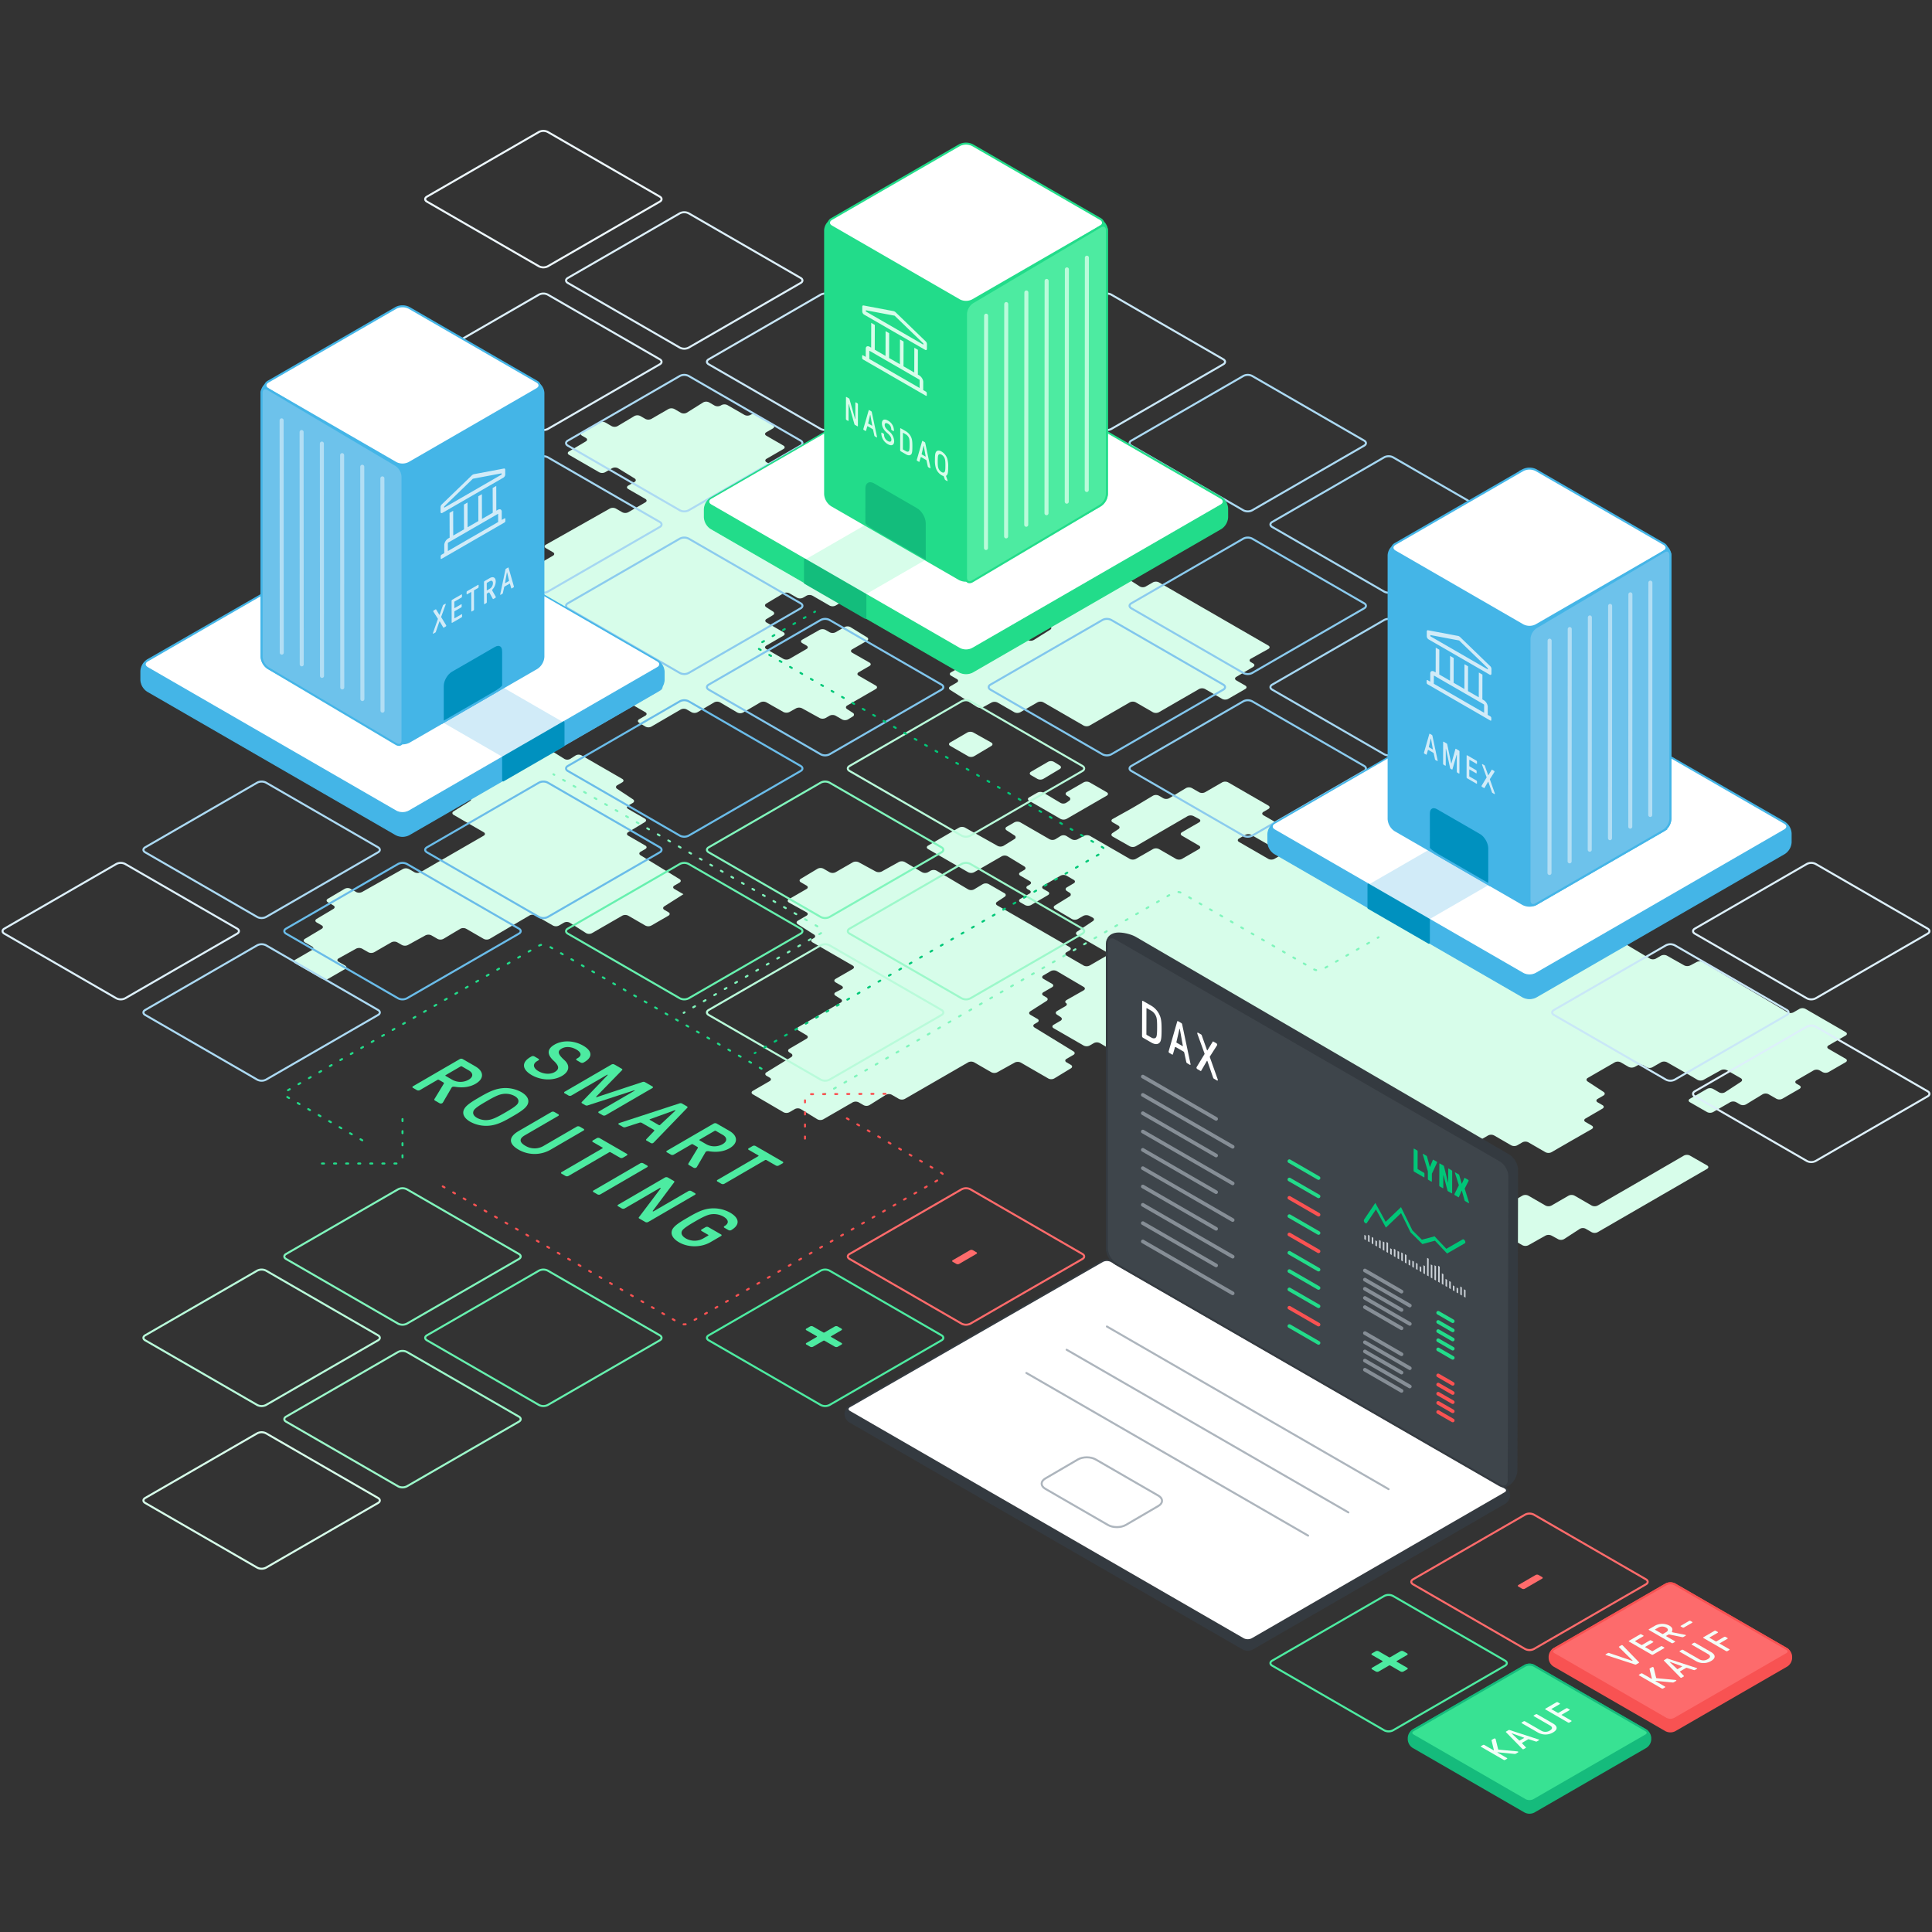 <svg xmlns="http://www.w3.org/2000/svg" viewBox="0 0 1920 1920"><rect x="0" y="0" width="1920" height="1920" fill="#333333" stroke="none"/><defs><style>.cls-1{fill:#d7fdea;}.cls-10,.cls-11,.cls-12,.cls-13,.cls-14,.cls-15,.cls-16,.cls-17,.cls-2,.cls-20,.cls-26,.cls-28,.cls-29,.cls-3,.cls-30,.cls-31,.cls-32,.cls-34,.cls-37,.cls-38,.cls-4,.cls-41,.cls-44,.cls-46,.cls-48,.cls-49,.cls-5,.cls-52,.cls-53,.cls-55,.cls-57,.cls-58,.cls-59,.cls-6,.cls-7,.cls-8,.cls-9{fill:none;stroke-miterlimit:10;}.cls-2,.cls-38{stroke:#b9fbda;}.cls-10,.cls-11,.cls-12,.cls-13,.cls-14,.cls-15,.cls-16,.cls-17,.cls-2,.cls-20,.cls-26,.cls-28,.cls-29,.cls-3,.cls-30,.cls-31,.cls-32,.cls-36,.cls-37,.cls-4,.cls-43,.cls-44,.cls-48,.cls-49,.cls-5,.cls-53,.cls-55,.cls-6,.cls-7,.cls-8,.cls-9{stroke-width:2px;}.cls-3{stroke:#81c6ed;}.cls-4{stroke:#8bcbee;}.cls-5{stroke:#a5d7f2;}.cls-30,.cls-31,.cls-32,.cls-6{stroke:#80f5bc;}.cls-7{stroke:#6abce9;}.cls-8{stroke:#5db6e7;}.cls-9{stroke:#9cf8ca;}.cls-10{stroke:#66f0ae;}.cls-11{stroke:#acdaf3;}.cls-12{stroke:#ff6b6b;}.cls-13{stroke:#ddf0fa;}.cls-14{stroke:#4deba1;}.cls-15{stroke:#d7fdea;}.cls-16{stroke:#c9e7f7;}.cls-17{stroke:#edf7fc;}.cls-18{fill:#4de99f;}.cls-19{fill:#15bb7c;}.cls-20{stroke:#15bb7c;}.cls-21{fill:#38e293;}.cls-22{fill:#f3fff8;}.cls-23{fill:#4deba1;}.cls-24{fill:#ff6b6b;}.cls-25{fill:#f85252;}.cls-26{stroke:#f85252;}.cls-27{fill:#fd6b6c;}.cls-28,.cls-29{stroke:#00c878;}.cls-28,.cls-29,.cls-30,.cls-31,.cls-32,.cls-36,.cls-38,.cls-43,.cls-46,.cls-48,.cls-49,.cls-52,.cls-53,.cls-55,.cls-57,.cls-58,.cls-59{stroke-linecap:round;}.cls-29{stroke-dasharray:1.987 9.936;}.cls-31{stroke-dasharray:2.011 10.055;}.cls-32{stroke-dasharray:1.993 9.963;}.cls-33{fill:#22dc8a;}.cls-34,.cls-37,.cls-49,.cls-58{stroke:#22dc8a;}.cls-35{fill:#fff;}.cls-36,.cls-39{fill:#13bd7c;}.cls-36{stroke:#13bd7c;}.cls-36,.cls-43{stroke-linejoin:round;}.cls-38,.cls-46{stroke-width:4px;}.cls-40{fill:#44b5e7;}.cls-41,.cls-44{stroke:#44b5e7;}.cls-42{fill:#d1ebf8;}.cls-43,.cls-47{fill:#0091bf;}.cls-43{stroke:#0091bf;}.cls-45{fill:#6dc2eb;}.cls-46{stroke:#b2def4;}.cls-48,.cls-57{stroke:#fa5252;}.cls-48,.cls-49{stroke-dasharray:2 10;}.cls-50{isolation:isolate;}.cls-51{fill:#343a40;}.cls-52,.cls-55{stroke:#343a40;}.cls-52{stroke-width:1.542px;}.cls-53{stroke:#adb5bd;}.cls-54{fill:#3e454b;}.cls-56{fill:#00c678;}.cls-57,.cls-58,.cls-59{stroke-width:3.641px;}.cls-59{stroke:#868e96;}.cls-60{fill:#ccd2d8;}</style></defs><g id="Map"><path class="cls-1" d="M985.089,737.914c1.64.918,1.661,2.456.046,3.418l-17.077,10.175a6.447,6.447,0,0,1-5.895.041L944.345,741.26c-1.628-.939-1.631-2.482-.007-3.428l16.94-9.871a6.647,6.647,0,0,1,5.934-.051Z"/><path class="cls-1" d="M870.366,578.737c1.627-.94,1.627-2.477,0-3.417l-17.03-9.831c-1.628-.94-1.628-2.478,0-3.417l17.031-9.835c1.627-.94,1.627-2.477,0-3.417l-17.031-9.833-5.918-3.417-17.032-9.833c-1.627-.939-1.627-2.477,0-3.417l16.825-9.714c1.628-.939,1.634-2.487.014-3.439l-16.852-9.9c-1.62-.952-4.277-2.5-5.9-3.44l-17.031-9.833c-1.627-.94-1.627-2.477,0-3.417l5.633-3.252c1.627-.94,1.668-2.545.091-3.567l-15.894-10.3a6.275,6.275,0,0,0-5.855-.2l-6.9,3.827a6.716,6.716,0,0,1-5.947-.049l-16.79-9.684c-1.628-.939-1.628-2.476,0-3.416l16.792-9.695c1.627-.939,1.627-2.477,0-3.417l-17.031-9.833c-1.628-.939-1.628-2.477,0-3.417l6.586-3.8c1.628-.94,1.654-2.522.059-3.516L751.9,412.114a6.019,6.019,0,0,0-5.8,0l-.276.173a6.3,6.3,0,0,1-5.862.1l-17.057-9.821a6.573,6.573,0,0,0-5.92,0l-.87.5a6.562,6.562,0,0,1-5.918,0l-5.584-3.224a6.262,6.262,0,0,0-5.854.107l-16.211,10.168a6.256,6.256,0,0,1-5.854.107l-6.479-3.74a6.562,6.562,0,0,0-5.918,0l-17.028,9.831a6.564,6.564,0,0,1-5.919,0l-5.026-2.9a6.433,6.433,0,0,0-5.891.047l-16.675,9.979a6.43,6.43,0,0,1-5.891.046l-6.264-3.617a6.644,6.644,0,0,0-5.933-.026L578.437,429.6c-1.635.925-1.642,2.451-.015,3.391l3.786,2.187c1.627.94,1.637,2.494.021,3.453l-16.75,9.945c-1.616.959-1.607,2.513.021,3.453l7,4.044,5.918,3.417,17.031,9.832a6.567,6.567,0,0,0,5.919,0l7-4.038a6.328,6.328,0,0,1,5.87.082l16.4,10.086c1.6.985,1.579,2.559-.049,3.5l-6.271,3.621c-1.628.939-1.628,2.477,0,3.417l17.03,9.834c1.628.94,1.628,2.478,0,3.417l-17.031,9.833a6.568,6.568,0,0,1-5.918,0l-6.373-3.68a6.646,6.646,0,0,0-5.934-.027L542.46,541.327c-1.636.924-1.643,2.45-.015,3.389l7.11,4.106c1.627.939,1.627,2.477,0,3.416L509.574,575.32l-5.918,3.417-17.031,9.834c-1.628.94-1.628,2.477,0,3.417l17.031,9.833c1.628.94,1.628,2.477,0,3.417l-4.61,2.662c-1.627.939-1.68,2.562-.117,3.605l15.605,10.413c1.563,1.043,1.511,2.665-.117,3.605l-27.792,16.046c-1.628.94-1.628,2.477,0,3.417l5.493,3.171c1.627.94,1.653,2.52.056,3.512l-16.3,10.13c-1.6.992-1.571,2.572.057,3.512l4.78,2.759c1.627.94,1.627,2.477,0,3.417L474.79,674.9c-1.627.94-1.646,2.508-.04,3.485l16.5,10.048c1.605.977,1.582,2.537-.052,3.466l-4.642,2.639c-1.634.929-1.632,2.446,0,3.371l17.078,9.656c1.636.925,1.658,2.477.049,3.448l-4.612,2.785a2,2,0,0,0-.078,3.655l15.325,10.168a2.022,2.022,0,0,1-.061,3.683l-4.741,2.925c-1.6.987-1.576,2.563.051,3.5l16.788,9.692c1.628.94,1.635,2.49.016,3.445l-16.82,9.92c-1.618.954-4.269,2.514-5.889,3.466l-16.86,9.9a6.5,6.5,0,0,1-5.906.022l-6.739-3.891a6.408,6.408,0,0,0-5.886.055l-16.614,10c-1.61.969-1.6,2.531.032,3.471l15.291,8.828c1.628.94,1.654,2.522.059,3.515L450.769,806.3c-1.6.993-1.569,2.575.059,3.515l29.879,17.25c1.627.94,1.627,2.478,0,3.417l-17.031,9.834-5.919,3.417-17.03,9.832-5.918,3.417-17.031,9.833a6.564,6.564,0,0,1-5.919,0l-5.5-3.177a6.665,6.665,0,0,0-5.938-.034l-40.7,22.884a6.566,6.566,0,0,1-5.918-.068l-5.328-3.158a6.387,6.387,0,0,0-5.882,0l-16.809,9.924c-1.618.956-1.611,2.506.017,3.446l5.5,3.176c1.628.94,1.639,2.5.025,3.46l-16.7,9.965c-1.614.963-1.6,2.52.025,3.46l5.021,2.9c1.627.94,1.639,2.5.026,3.461l-16.691,9.973c-1.614.964-1.6,2.522.026,3.461l7.152,4.13c1.628.939,1.629,2.48,0,3.423L293.2,953.888c-1.626.943-1.624,2.484,0,3.423l26.856,15.5a6.562,6.562,0,0,0,5.918,0l17.03-9.834c1.628-.94,1.628-2.477,0-3.417l-6.509-3.758c-1.627-.939-1.615-2.455.028-3.368l17.418-9.677a6.711,6.711,0,0,1,5.946.05l6.067,3.5a6.567,6.567,0,0,0,5.919,0l17.03-9.832a6.571,6.571,0,0,1,5.919,0l4.572,2.64a6.738,6.738,0,0,0,5.951.058l17.489-9.648a6.741,6.741,0,0,1,5.951.058l6.017,3.475a6.443,6.443,0,0,0,5.893-.044l16.691-9.973a6.44,6.44,0,0,1,5.893-.044l17.422,10.059a6.5,6.5,0,0,0,5.905-.022l39.617-23.262a6.5,6.5,0,0,1,5.906-.022l17.42,10.057a6.562,6.562,0,0,0,5.918,0l5.019-2.9a6.192,6.192,0,0,1,5.839.13l16.039,10.238a6.192,6.192,0,0,0,5.839.129L618.4,909.983a6.562,6.562,0,0,1,5.918,0l17.031,9.833a6.562,6.562,0,0,0,5.918,0l17.031-9.834c1.628-.939,1.628-2.477,0-3.417l-4.025-2.324c-1.627-.939-1.661-2.532-.074-3.539l18.984-12.045-8.966-5.176c-1.628-.94-1.628-2.477,0-3.416l5.06-2.92c1.627-.94,1.647-2.51.044-3.49l-38.759-23.694c-1.6-.98-1.584-2.55.044-3.49l4.743-2.737c1.627-.939,1.628-2.477,0-3.416l-17.032-9.833c-1.627-.94-1.643-2.5-.035-3.477l16.57-10.022c1.608-.973,1.592-2.537-.036-3.477l-16.5-9.525c-1.628-.94-1.628-2.477,0-3.417l4.576-2.642c1.628-.94,1.677-2.557.11-3.594l-15.692-10.38c-1.568-1.037-1.518-2.654.109-3.594l4.979-2.875c1.628-.939,1.628-2.477,0-3.416l-40.548-23.411a6.2,6.2,0,0,0-5.841.126l-5.322,3.389a5.93,5.93,0,0,1-5.78.023l-16.243-10.155c-1.594-1-1.566-2.58.062-3.52l7.783-4.493c-.549.317-20.027-11.477-20.027-11.477-1.607-.974-1.591-2.539.037-3.478l17.031-9.833c1.627-.94,1.627-2.478,0-3.417l-39.98-23.083c-1.628-.94-1.628-2.477,0-3.417l39.979-23.082a6.564,6.564,0,0,1,5.919,0l28.784,16.618c1.628.94,1.585,2.4-.1,3.239l-5.643,2.826c-1.68.842-1.739,2.325-.13,3.3L606.016,700.9a6.821,6.821,0,0,0,5.963.2l6.341-3.263a7.005,7.005,0,0,1,6,.145l17.034,9.835c1.628.94,1.627,2.477,0,3.417l-6.19,3.573c-1.628.939-1.644,2.5-.037,3.478l6.263,3.793a6.355,6.355,0,0,0,5.876.05l29.293-17.061a6.532,6.532,0,0,1,5.911-.012l4.783,2.762a6.486,6.486,0,0,0,5.9-.027l16.584-9.78a6.407,6.407,0,0,1,5.886,0l17.062,10.055a6.411,6.411,0,0,0,5.888,0l17.058-10.055a6.568,6.568,0,0,1,5.919-.054l17,9.612a6.791,6.791,0,0,0,5.962.022l6.6-3.668a6.881,6.881,0,0,1,5.977-.006l17.47,9.656a6.724,6.724,0,0,0,5.949-.055l3.953-2.282a6.562,6.562,0,0,1,5.918,0l6.533,3.771a6.328,6.328,0,0,0,5.87-.081l4.677-2.875a2,2,0,0,0,.048-3.655l-5.65-3.685c-1.575-1.026-1.531-2.635.1-3.574l28.406-16.4c1.627-.939,1.627-2.477,0-3.417l-17.031-9.834c-1.628-.94-1.628-2.478,0-3.417l10.754-6.209c1.628-.94,1.624-2.471-.008-3.4l-17.141-9.79c-1.632-.932-1.636-2.463-.008-3.4l14.643-8.454c1.627-.94,1.648-2.512.046-3.495L845.192,623.24a6.344,6.344,0,0,0-5.872-.078l-8.934,5.159a6.571,6.571,0,0,1-5.919,0l-4.054-2.341a6.633,6.633,0,0,0-5.932-.023l-17.209,9.761c-1.635.927-1.641,2.454-.013,3.394l4.259,2.459c1.627.939,1.627,2.477,0,3.417l-17.031,9.832a6.562,6.562,0,0,1-5.918,0l-17.032-9.834c-1.627-.939-1.627-2.477,0-3.417l17.029-9.832c1.627-.94,1.627-2.477,0-3.417l-16.792-9.7c-1.628-.94-1.642-2.5-.032-3.47l6.395-3.848c1.61-.969,1.632-2.59.049-3.6l-6.73-4.3c-1.583-1.013-1.558-2.628.057-3.59l17.078-10.171a6.443,6.443,0,0,1,5.893-.037l7.615,4.407a6.555,6.555,0,0,0,5.916,0l3.5-2.023a6.562,6.562,0,0,1,5.918,0l17.031,9.833a6.568,6.568,0,0,0,5.918,0l17.03-9.833a6.568,6.568,0,0,1,5.918,0l4.978,2.874a6.665,6.665,0,0,0,5.938.035l6.1-3.425c1.638-.921,1.713-2.546.165-3.612l-4.457-3.07a1.992,1.992,0,0,1,.145-3.646Z"/><path class="cls-1" d="M1043.546,622.307c1.627.94,1.656,2.525.063,3.523l-16.223,10.16a6.264,6.264,0,0,1-5.855.105l-7.551-4.36a6.562,6.562,0,0,0-5.918,0l-17.031,9.833a6.567,6.567,0,0,1-5.919,0l-5.423-3.129a6.557,6.557,0,0,0-5.917,0l-16.317,9.44c-1.627.941-1.669,2.549-.093,3.573l5.3,3.443c1.576,1.024,1.522,2.611-.12,3.526l-17.381,9.689c-1.642.915-1.653,2.432-.026,3.372l5.79,3.342c1.627.94,1.63,2.482,0,3.427l-6.587,3.83c-1.624.945-1.656,2.543-.07,3.551l26.731,17a6.4,6.4,0,0,0,5.881.193l8.573-4.693a6.771,6.771,0,0,1,5.957.068l16.65,9.613a6.567,6.567,0,0,0,5.919,0l17.031-9.832a6.565,6.565,0,0,1,5.918,0l17.028,9.83,5.918,3.417,17.035,9.835a6.562,6.562,0,0,0,5.918,0l17.031-9.833,5.918-3.417,17.031-9.833a6.571,6.571,0,0,1,5.919,0l17.031,9.831a6.562,6.562,0,0,0,5.918,0l17.03-9.832,5.918-3.416,17.031-9.834a6.571,6.571,0,0,1,5.919,0l17.032,9.834a6.562,6.562,0,0,0,5.918,0l17.033-9.834c1.627-.939,1.627-2.477,0-3.417l-8.962-5.174c-1.628-.94-1.635-2.49-.017-3.445l16.807-9.922c1.618-.955,1.611-2.506-.017-3.445l-2.328-1.345c-1.628-.939-1.616-2.455.027-3.369l17.409-9.68c1.643-.913,1.655-2.429.028-3.369l-108.828-62.832a6.568,6.568,0,0,0-5.918,0l-7.251,4.187a6.176,6.176,0,0,1-5.835-.137l-15.989-10.259a6.173,6.173,0,0,0-5.835-.137l-19.842,11.456a6.068,6.068,0,0,1-5.81-.175L1069.5,573.3a6.068,6.068,0,0,0-5.809-.176l-26.759,15.449c-1.627.94-1.627,2.477,0,3.417l17.03,9.831c1.628.939,1.628,2.477,0,3.417l-17.032,9.834c-1.627.94-1.627,2.478,0,3.418Z"/><path class="cls-1" d="M1053.184,760.725c1.6.989,1.587,2.588-.025,3.553l-16.26,9.742a6.428,6.428,0,0,1-5.89.048l-6.4-3.7c-1.628-.94-1.631-2.483-.007-3.429l16.94-9.87a6.277,6.277,0,0,1,5.859.077Z"/><path class="cls-1" d="M1082.829,777.485a6.562,6.562,0,0,0-5.918,0l-16.629,9.6c-1.627.939-1.661,2.533-.076,3.542l2.2,1.4a2.11,2.11,0,0,1,.075,3.781l-2.751,1.907a5.794,5.794,0,0,1-5.744.2l-17.078-10.17a6.483,6.483,0,0,0-5.9-.052l-8.234,4.712c-1.631.933-1.634,2.465-.006,3.4l31.2,18.013a6.564,6.564,0,0,0,5.919,0l17.031-9.833,5.918-3.417,17.031-9.833c1.628-.939,1.628-2.477,0-3.417Z"/><path class="cls-1" d="M1128.7,800.984c-1.614.964-4.277,2.5-5.918,3.416l-16.98,9.463c-1.641.915-1.653,2.433-.025,3.372l5.556,3.208c1.627.94,1.674,2.553.1,3.586l-5.764,3.79c-1.571,1.032-1.518,2.636.116,3.564l17.006,9.658a6.6,6.6,0,0,0,5.925-.031l51.441-29.909a6.835,6.835,0,0,1,5.968-.108l5.471,2.922c1.658.885,1.683,2.378.056,3.318l-17.032,9.835c-1.627.94-1.63,2.482-.006,3.428l16.943,9.867c1.624.946,1.621,2.489-.007,3.428l-16.93,9.776a6.565,6.565,0,0,1-5.918,0l-16.933-9.777a6.6,6.6,0,0,0-5.925-.011l-17.116,9.8a6.6,6.6,0,0,1-5.925-.011l-39.578-22.853a6.814,6.814,0,0,0-5.966-.084l-6.485,3.5a6.526,6.526,0,0,1-5.908-.181l-5.05-3.142a6.039,6.039,0,0,0-5.8,0l-5.066,3.141a6.3,6.3,0,0,1-5.863.092l-29.108-16.8a6.562,6.562,0,0,0-5.918,0l-7.576,4.374c-1.627.939-1.669,2.546-.093,3.569l7.763,5.041a2,2,0,0,1-.041,3.657l-10.78,6.659a6.415,6.415,0,0,1-5.886.123L959.01,822.446a6.65,6.65,0,0,0-5.934.042l-30.8,17.879c-1.625.944-1.623,2.485,0,3.424l39.883,23.026a6.562,6.562,0,0,0,5.918,0l27.525-15.891a6.363,6.363,0,0,1,5.877.07l16.486,10.053c1.6.979,1.586,2.548-.042,3.488l-3.944,2.28c-1.628.94-1.628,2.478,0,3.417l9.423,5.441c1.628.94,1.625,2.473,0,3.407l-2.17,1.242c-1.631.934-1.618,2.439.029,3.345l1.835,1.01c1.647.9,1.663,2.415.035,3.355l-9.15,5.283c-1.628.939-1.628,2.477,0,3.417l4.71,2.719a6.5,6.5,0,0,0,5.906-.02l16.877-9.9c1.621-.951,1.615-2.5-.012-3.437l-4.531-2.616c-1.628-.939-1.628-2.477,0-3.416l17.031-9.833a6.568,6.568,0,0,1,5.918,0l7.167,4.138c1.628.94,1.635,2.491.017,3.447l-6.8,4.015c-1.618.956-1.65,2.571-.07,3.59l2.758,1.779a1.992,1.992,0,0,1-.035,3.648l-14.534,8.984c-1.6.988-1.583,2.579.035,3.535l16.8,9.927a6.475,6.475,0,0,0,5.9.03l5.348-3.087a6.939,6.939,0,0,1,5.987-.125l3.435,1.8c1.666.871,1.749,2.436.186,3.479L1070.458,925.8c-1.563,1.043-1.511,2.665.117,3.605l29.284,16.907c1.628.94,1.628,2.477,0,3.417l-17.031,9.83a6.55,6.55,0,0,1-5.915,0l-16.988-9.848c-1.626-.943-1.625-2.483,0-3.422l2.969-1.714c1.627-.94,1.626-2.476,0-3.414l-71.862-41.382c-1.629-.938-1.68-2.555-.113-3.592l7.448-4.934c1.567-1.038,1.517-2.656-.111-3.595L982.562,878.6a6.41,6.41,0,0,0-5.887.053l-8.625,5.189a6.325,6.325,0,0,1-5.869.021l-31.393-18.572a6.472,6.472,0,0,0-5.9-.031l-2.705,1.562a6.472,6.472,0,0,1-5.9-.033l-17.069-10.107a6.606,6.606,0,0,0-5.925-.078l-16.979,9.457a6.942,6.942,0,0,1-5.989.034L853.38,856.9a6.8,6.8,0,0,0-5.963.08l-17.032,9.833a6.562,6.562,0,0,1-5.918,0l-6.1-3.521a6.42,6.42,0,0,0-5.889.051l-16.64,9.989c-1.611.967-1.6,2.527.03,3.467l5.651,3.263c1.627.939,1.627,2.477,0,3.417l-17.476,10.089c-1.627.94-1.615,2.455.028,3.368l17.417,9.674c1.643.913,1.655,2.428.028,3.368l-8.609,4.97c-1.627.94-1.66,2.532-.073,3.539l16.1,10.213c1.587,1.006,1.553,2.6-.074,3.539l-1.426.823c-1.627.94-1.627,2.477,0,3.417l39.982,23.08c1.628.939,1.628,2.477,0,3.417l-17.037,9.836c-1.627.94-1.627,2.477,0,3.416l6.074,3.5c1.628.939,1.594,2.414-.075,3.278l-5.92,3.063c-1.669.864-1.735,2.393-.147,3.4l5.277,3.339c1.588,1,1.556,2.6-.072,3.536l-5.133,2.964-5.919,3.417-30.917,17.85c-1.628.939-1.637,2.494-.021,3.453l8.01,4.759c1.616.959,1.612,2.523-.009,3.474l-17.055,10.01c-1.621.951-1.643,2.543-.048,3.537l1.848,1.152c1.594.995,1.589,2.613-.013,3.6l-24.535,15.059c-1.6.984-1.58,2.557.047,3.5l3.155,1.821c1.627.94,1.628,2.479,0,3.419l-16.773,9.7c-1.627.94-1.631,2.487-.009,3.436l30.43,17.8a6.519,6.519,0,0,0,5.909.016l5.5-3.174a6.326,6.326,0,0,1,5.869.082l16.4,10.088a6.326,6.326,0,0,0,5.869.082l6.343-3.662,5.918-3.417,17.032-9.833a6.562,6.562,0,0,1,5.918,0l4.926,2.844a6.262,6.262,0,0,0,5.854-.106l16.226-10.162a6.262,6.262,0,0,1,5.854-.106l7.123,4.113a6.562,6.562,0,0,0,5.918,0l17.03-9.832,5.918-3.417,17.033-9.833,5.918-3.417,17.031-9.834a6.562,6.562,0,0,1,5.918,0l17.034,9.834a6.708,6.708,0,0,0,5.946.049l17.413-9.676a6.714,6.714,0,0,1,5.946.049l16.589,9.578,5.918,3.417,4.916,2.838a6.374,6.374,0,0,0,5.878-.067l16.521-10.041c1.606-.976,1.588-2.544-.039-3.484l-4.325-2.5c-1.627-.94-1.627-2.478,0-3.417l6.886-3.976c1.628-.94,1.648-2.512.046-3.494l-38.712-23.713c-1.6-.982-1.582-2.554.045-3.493l2.867-1.656c1.628-.939,1.628-2.477,0-3.417l-6.989-4.035c-1.627-.94-1.662-2.535-.077-3.545L1040,994.755c1.585-1.01,1.551-2.605-.077-3.546l-2.993-1.729c-1.627-.94-1.627-2.478,0-3.418l8.573-4.949c1.628-.94,1.627-2.476,0-3.414l-8.569-4.934c-1.628-.937-1.633-2.48-.011-3.428l7.36-4.3a6.452,6.452,0,0,1,5.9.008l26.747,15.726c1.62.953,1.609,2.491-.025,3.419l-16.807,9.544c-1.634.927-1.94,2.326-.681,3.107s.96,2.189-.668,3.129l-8.255,4.766c-1.628.94-1.677,2.557-.11,3.594l3.693,2.444c1.567,1.037,1.522,2.66-.1,3.608l-6.9,4.026c-1.623.947-1.619,2.491.008,3.431l29.832,17.223a6.568,6.568,0,0,0,5.918,0l4.268-2.465a6.493,6.493,0,0,1,5.9.026l16.834,9.915a6.491,6.491,0,0,0,5.9.025l7.07-4.082,5.918-3.417,11.386-6.573c1.628-.94,1.617-2.458-.024-3.374l-11.336-6.329c-1.641-.916-1.622-2.381.042-3.255l.162-.085c1.664-.874,1.694-2.358.066-3.3l-23.242-13.419c-1.628-.94-1.628-2.478,0-3.418l17.03-9.834a6.565,6.565,0,0,1,5.918,0l17.031,9.833c1.627.94,1.627,2.477,0,3.417l-2.493,1.439c-1.627.94-1.638,2.5-.024,3.459l16.708,9.966c1.614.963,1.6,2.519-.025,3.459l-8.248,4.761c-1.628.94-1.628,2.478,0,3.417l16.721,9.654c1.628.94,1.643,2.5.033,3.473l-8.111,4.892c-1.61.971-1.608,2.556,0,3.524l16.638,9.99c1.611.968,1.6,2.528-.03,3.468l-2.307,1.332c-1.628.94-1.628,2.477,0,3.417l4.3,2.482c1.628.939,1.645,2.507.04,3.483l-16.518,10.039c-1.606.976-1.588,2.543.039,3.483l6.225,3.594c1.628.94,1.619,2.463-.018,3.385l-17.281,9.733c-1.638.922-1.646,2.445-.018,3.385l20.277,11.707,19.989-11.541a6.571,6.571,0,0,1,5.919,0l5.777,3.334a6.634,6.634,0,0,0,5.931.022l17.2-9.76a6.631,6.631,0,0,1,5.931.022l5.135,2.965a6.568,6.568,0,0,0,5.918,0l17.033-9.834a6.571,6.571,0,0,1,5.919,0l17.031,9.833c1.627.94,1.627,2.477,0,3.417l-28.152,16.255c-1.627.94-1.621,2.466.015,3.392l17.227,9.753c1.636.926,1.642,2.452.014,3.392l-29.085,16.792c-1.627.94-1.627,2.477,0,3.417l2.531,1.461c1.628.939,1.669,2.543.091,3.565l-15.9,10.295c-1.577,1.021-1.536,2.625.091,3.565l7.268,4.2a6.562,6.562,0,0,0,5.918,0l17.031-9.834c1.627-.94,1.627-2.477,0-3.417l-1.393-.8c-1.628-.94-1.632-2.485-.01-3.434l16.9-9.887a6.513,6.513,0,0,1,5.908-.017l1.544.891c1.627.939,1.627,2.477,0,3.417L1276.06,1166c-1.628.94-1.64,2.5-.028,3.465l7.449,4.461c1.613.966,1.621,2.559.018,3.541l-3.282,2.012c-1.6.982-1.582,2.554.046,3.494l3.193,1.843a6.562,6.562,0,0,0,5.918,0l17.032-9.834c1.627-.94,1.627-2.477,0-3.417l-5.742-3.315c-1.628-.94-1.645-2.506-.038-3.48l16.537-10.032a6.383,6.383,0,0,1,5.881-.063l6.308,3.642a6.571,6.571,0,0,0,5.919,0l6.895-3.981a6.1,6.1,0,0,1,5.817.164l15.777,10.342a6.1,6.1,0,0,0,5.817.164l5.672-3.275a6.571,6.571,0,0,1,5.919,0l17.032,9.834a6.562,6.562,0,0,0,5.918,0l17.032-9.834c1.627-.94,1.627-2.478,0-3.418l-6.894-3.98c-1.627-.939-1.607-2.44.046-3.335l17.674-9.569c1.653-.894,1.674-2.395.046-3.335l-4.957-2.862c-1.627-.939-1.627-2.477,0-3.417l17.033-9.833a6.562,6.562,0,0,1,5.918,0l17.033,9.833a6.562,6.562,0,0,0,5.918,0l5.941-3.429a6.56,6.56,0,0,1,5.917,0l17.021,9.839a6.56,6.56,0,0,0,5.917,0l5.184-2.992a6.562,6.562,0,0,1,5.918,0l17.028,9.831a6.567,6.567,0,0,0,5.919,0l17.033-9.833c1.628-.939,4.294-2.472,5.925-3.4l17.119-9.8c1.631-.934,1.634-2.466.006-3.406l-6.256-3.612c-1.628-.94-1.631-2.483-.007-3.429l16.934-9.87c1.624-.947,1.62-2.49-.007-3.429l-4.846-2.8c-1.627-.94-1.627-2.477,0-3.417l5.8-3.351c1.628-.94,1.673-2.551.1-3.58l-15.793-10.339c-1.573-1.029-1.528-2.64.1-3.58l26.82-15.485a6.568,6.568,0,0,1,5.918,0l7.778,4.49a6.9,6.9,0,0,0,5.98.113l3.21-1.7a6.587,6.587,0,0,1,5.919.214l2.718,1.7a6.274,6.274,0,0,0,5.856.1l8.609-4.971a6.615,6.615,0,0,1,5.928-.015l17.018,9.706c1.633.931,4.293,2.473,5.913,3.427l7.343,4.322a6.629,6.629,0,0,0,5.93.073l17.395-9.677a6.708,6.708,0,0,1,5.946.048l13.8,7.966c1.627.94,1.672,2.55.1,3.578L1714.3,1085.44a6.107,6.107,0,0,1-5.819.161l-6.062-3.5a6.565,6.565,0,0,0-5.918,0l-17.121,9.883c-1.627.94-1.625,2.473.006,3.407l17.111,9.8a6.594,6.594,0,0,0,5.924-.01l17.029-9.832a6.564,6.564,0,0,1,5.919,0l3.922,2.265a6.363,6.363,0,0,0,5.877-.07l16.493-10.052a6.363,6.363,0,0,1,5.877-.07l7.811,4.507a6.562,6.562,0,0,0,5.918,0l17.03-9.832c1.628-.94,1.628-2.478,0-3.417l-2.923-1.688c-1.628-.94-1.629-2.48,0-3.422l16.986-9.85a6.55,6.55,0,0,1,5.915,0l2.973,1.716a6.562,6.562,0,0,0,5.918,0l17.032-9.833c1.627-.94,1.627-2.477,0-3.417l-17.029-9.831c-1.627-.94-1.627-2.478,0-3.417l17.029-9.832c1.627-.939,1.627-2.477,0-3.417l-39.976-23.084a6.562,6.562,0,0,0-5.918,0l-5.972,3.448a6.473,6.473,0,0,1-5.9-.033l-84.236-49.9a6.781,6.781,0,0,0-5.958-.14l-6.541,3.471a6.974,6.974,0,0,1-5.994-.078l-17.121-9.665a6.65,6.65,0,0,0-5.934.028l-5.113,2.952a6.445,6.445,0,0,1-5.894-.041l-39.291-23.425c-1.614-.962-1.6-2.519.025-3.458l4.375-2.526c1.628-.94,1.628-2.478,0-3.417L1587.388,909.8a6.314,6.314,0,0,0-5.866.086l-3.5,2.161a6.152,6.152,0,0,1-5.832.029l-16.581-10.014c-1.609-.972-1.594-2.535.034-3.475l25.825-14.91c1.628-.94,1.638-2.494.022-3.454l-16.749-9.95a6.455,6.455,0,0,0-5.9-.036l-4.824,2.786a6.314,6.314,0,0,1-5.866-.086l-16.37-10.1a6.316,6.316,0,0,0-5.867-.086l-7.054,4.073a6.458,6.458,0,0,1-5.9-.037l-17.075-10.147a6.352,6.352,0,0,0-5.875,0l-17.074,10.148a6.457,6.457,0,0,1-5.9.038l-17.031-9.833a6.564,6.564,0,0,0-5.919,0l-39.979,23.082a6.564,6.564,0,0,1-5.919,0l-17.308-9.993-5.919-3.417-16.753-9.673a6.565,6.565,0,0,0-5.918,0l-7.232,4.176a6.388,6.388,0,0,1-5.882-.062l-16.553-10.029a6.383,6.383,0,0,0-5.881-.062l-4.434,2.56a6.581,6.581,0,0,1-5.921,0l-17.024-9.786a6.6,6.6,0,0,0-5.925,0l-17.024,9.785a6.583,6.583,0,0,1-5.922-.006l-29.156-16.833c-1.628-.94-1.631-2.484-.008-3.431l6.223-3.631a6.545,6.545,0,0,1,5.914-.02l17.024,9.786a6.6,6.6,0,0,0,5.925,0l17.024-9.786c1.63-.936,1.631-2.47,0-3.408l-27.817-16.032c-1.628-.938-1.629-2.475,0-3.415l4.87-2.811c1.627-.94,1.627-2.477,0-3.417l-39.98-23.082a6.562,6.562,0,0,0-5.918,0l-17.031,9.833a6.564,6.564,0,0,1-5.919,0l-7.206-4.161a6.4,6.4,0,0,0-5.883.06L1162,793.237a6.39,6.39,0,0,1-5.883.06l-4.44-2.564a6.441,6.441,0,0,0-5.892.044Z"/><path class="cls-1" d="M1197.575,1188.229a6.567,6.567,0,0,0-5.919,0l-10.444,6.03c-1.628.94-1.616,2.456.027,3.369l17.4,9.679c1.643.913,1.655,2.429.027,3.369l-1.1.633c-1.628.94-1.628,2.478,0,3.417l17.031,9.834c1.627.939,1.627,2.477,0,3.417l-4.3,2.481c-1.628.94-1.619,2.463.019,3.384l17.286,9.727c1.637.921,1.646,2.444.019,3.384l-7.109,4.107c-1.628.94-1.628,2.478,0,3.417l17.03,9.832a6.562,6.562,0,0,0,5.918,0l4.672-2.7c1.627-.939,1.623-2.469-.011-3.4l-4.242-2.416c-1.634-.93-1.633-2.451,0-3.381l6.58-3.745c1.633-.93,1.638-2.459.01-3.4l-18.487-10.673c-1.627-.94-1.65-2.515-.05-3.5l5.661-3.488c1.6-.986,1.558-2.527-.093-3.424l-16.945-9.212c-1.651-.9-1.7-2.454-.115-3.46l5.441-3.444c1.587-1.006,1.555-2.6-.073-3.536Z"/><path class="cls-1" d="M1266.441,1201.447a6.659,6.659,0,0,0-5.937.032l-17.031,9.833c-1.627.94-1.627,2.477,0,3.417l16.661,9.617c1.628.939,1.65,2.514.05,3.5l-5.286,3.255c-1.6.985-1.582,2.569.039,3.519l16.887,9.893a6.508,6.508,0,0,0,5.907.019l5.723-3.3,5.918-3.417,17.029-9.831c1.627-.939,1.627-2.477,0-3.417l-7.292-4.21c-1.627-.94-1.647-2.511-.044-3.492l7.38-4.514c1.6-.981,1.571-2.53-.072-3.443l-3.553-1.974a6.708,6.708,0,0,0-5.946.049l-7.218,4.168a6.662,6.662,0,0,1-5.937.032Z"/><path class="cls-1" d="M1266.423,1280.978a6.564,6.564,0,0,0-5.919,0l-7.594,4.385a6.341,6.341,0,0,1-5.872-.078l-16.437-10.076a6.561,6.561,0,0,0-5.915-.155l-4.426,2.4a6.8,6.8,0,0,1-5.962-.077l-29.668-17.129a6.539,6.539,0,0,0-5.913.009l-4.1,2.38c-1.624.945-4.254,2.538-5.843,3.542l-28.474,17.986a6.233,6.233,0,0,1-5.848.117l-5.728-3.308a6.564,6.564,0,0,0-5.919,0l-17.031,9.833c-1.627.939-1.627,2.477,0,3.416l8.209,4.739c1.627.939,1.61,2.446-.038,3.349l-17.564,9.618c-1.648.9-1.665,2.41-.038,3.35l26.461,15.276a6.571,6.571,0,0,0,5.919,0l17.031-9.834a6.568,6.568,0,0,1,5.918,0l16.736,9.663a6.78,6.78,0,0,0,5.958.071l3.774-2.059a6.388,6.388,0,0,1,5.879.2l16.064,10.254c1.584,1.011,1.549,2.607-.079,3.547l-25.385,14.656c-1.628.94-1.628,2.477,0,3.417l17.032,9.834c1.628.94,1.628,2.477,0,3.417l-17.028,9.831c-1.627.94-1.627,2.477,0,3.417l17.033,9.834a6.568,6.568,0,0,0,5.918,0l17.028-9.831a6.562,6.562,0,0,1,5.918,0l17.031,9.832a6.565,6.565,0,0,0,5.918,0l17.032-9.835a6.562,6.562,0,0,1,5.918,0l17.031,9.833a6.562,6.562,0,0,0,5.918,0l17.031-9.832c1.627-.939,1.628-2.477,0-3.417l-17.031-9.834c-1.628-.94-1.628-2.477,0-3.417l17.031-9.831c1.627-.94,1.6-2.422-.068-3.293,0,0-21.04-11.018-19.922-11.664l19.99-11.541c1.627-.94,1.628-2.478,0-3.418l-4.79-2.767c-1.627-.94-1.631-2.485-.008-3.433l16.906-9.881c1.623-.949,1.619-2.493-.009-3.433l-6.182-3.569a6.562,6.562,0,0,0-5.918,0l-6.137,3.543a6.341,6.341,0,0,1-5.872-.077l-16.437-10.076c-1.6-.983-1.614-2.608-.025-3.612l5.075-3.209c1.588-1.005,1.556-2.6-.072-3.535Z"/><path class="cls-1" d="M1329.351,1396.809a6.564,6.564,0,0,0,5.919,0l16.8-9.7a6.733,6.733,0,0,1,5.95-.055l4.979,2.752a6.608,6.608,0,0,0,5.926-.1l16.722-9.96c1.615-.962,1.6-2.518-.023-3.458l-4.45-2.568c-1.627-.94-1.627-2.478,0-3.417l17.028-9.832c1.628-.94,1.628-2.477,0-3.417l-17.031-9.833a6.562,6.562,0,0,0-5.918,0l-3.9,2.253c-1.627.94-1.665,2.539-.083,3.553l4.07,2.611c1.582,1.015,1.542,2.61-.088,3.546l-17.022,9.768a6.5,6.5,0,0,1-5.9-.038l-4.293-2.539a6.479,6.479,0,0,0-5.9-.031l-6.858,3.96c-1.627.939-1.627,2.477,0,3.416l3.8,2.192c1.628.939,1.653,2.518.056,3.509l-16.318,10.124c-1.6.991-1.572,2.57.055,3.51Z"/><path class="cls-1" d="M1472.977,1214.71c-1.633-.93-1.637-2.46-.01-3.4l39.978-23.082a6.564,6.564,0,0,1,5.919,0l17.031,9.832a6.567,6.567,0,0,0,5.919,0l17.031-9.832a6.564,6.564,0,0,1,5.919,0l17.028,9.831a6.562,6.562,0,0,0,5.918,0l39.982-23.083c1.627-.94,4.289-2.481,5.914-3.425l39.854-23.144a6.571,6.571,0,0,1,5.919-.018l17.114,9.8c1.631.934,1.635,2.468.008,3.409l-108.81,62.947a6.557,6.557,0,0,1-5.917,0l-5.971-3.447a6.132,6.132,0,0,0-5.825.152l-15.527,10.082a6.332,6.332,0,0,1-5.867.227l-6.727-3.662a6.889,6.889,0,0,0-5.979.041l-16.993,9.552a6.718,6.718,0,0,1-5.948-.017Z"/></g><g id="Tile_Grid" data-name="Tile Grid"><path class="cls-2" d="M844.33,766.2c-2.381-1.375-2.381-3.625,0-5L955.67,696.92a9.606,9.606,0,0,1,8.66,0L1075.67,761.2c2.382,1.375,2.382,3.625,0,5L964.33,830.484a9.606,9.606,0,0,1-8.66,0Z"/><path class="cls-3" d="M704.33,685.373c-2.381-1.375-2.381-3.625,0-5l111.34-64.282a9.606,9.606,0,0,1,8.66,0l111.34,64.282c2.382,1.375,2.382,3.625,0,5L824.33,749.655a9.606,9.606,0,0,1-8.66,0Z"/><path class="cls-4" d="M564.33,604.544c-2.381-1.375-2.381-3.625,0-5l111.34-64.282a9.606,9.606,0,0,1,8.66,0l111.34,64.282c2.382,1.375,2.382,3.625,0,5L684.33,668.826a9.606,9.606,0,0,1-8.66,0Z"/><path class="cls-5" d="M424.33,523.715c-2.381-1.375-2.381-3.625,0-5l111.34-64.282a9.606,9.606,0,0,1,8.66,0l111.34,64.282c2.382,1.375,2.382,3.625,0,5L544.33,588a9.606,9.606,0,0,1-8.66,0Z"/><path class="cls-6" d="M704.33,847.031c-2.381-1.375-2.381-3.625,0-5l111.34-64.282a9.606,9.606,0,0,1,8.66,0l111.34,64.282c2.382,1.375,2.382,3.625,0,5L824.33,911.313a9.606,9.606,0,0,1-8.66,0Z"/><path class="cls-7" d="M564.33,766.2c-2.381-1.375-2.381-3.625,0-5L675.67,696.92a9.606,9.606,0,0,1,8.66,0L795.67,761.2c2.382,1.375,2.382,3.625,0,5L684.33,830.484a9.606,9.606,0,0,1-8.66,0Z"/><path class="cls-8" d="M424.33,685.373c-2.381-1.375-2.381-3.625,0-5l111.34-64.282a9.606,9.606,0,0,1,8.66,0l111.34,64.282c2.382,1.375,2.382,3.625,0,5L544.33,749.655a9.606,9.606,0,0,1-8.66,0Z"/><path class="cls-9" d="M844.33,927.86c-2.381-1.375-2.381-3.625,0-5l111.34-64.282a9.606,9.606,0,0,1,8.66,0l111.34,64.282c2.382,1.375,2.382,3.625,0,5L964.33,992.142a9.606,9.606,0,0,1-8.66,0Z"/><path class="cls-10" d="M564.33,927.86c-2.381-1.375-2.381-3.625,0-5l111.34-64.282a9.606,9.606,0,0,1,8.66,0L795.67,922.86c2.382,1.375,2.382,3.625,0,5L684.33,992.142a9.606,9.606,0,0,1-8.66,0Z"/><path class="cls-7" d="M424.33,847.031c-2.381-1.375-2.381-3.625,0-5l111.34-64.282a9.606,9.606,0,0,1,8.66,0l111.34,64.282c2.382,1.375,2.382,3.625,0,5L544.33,911.313a9.606,9.606,0,0,1-8.66,0Z"/><path class="cls-2" d="M704.33,1008.689c-2.381-1.375-2.381-3.625,0-5l111.34-64.282a9.606,9.606,0,0,1,8.66,0l111.34,64.282c2.382,1.375,2.382,3.625,0,5l-111.34,64.282a9.606,9.606,0,0,1-8.66,0Z"/><path class="cls-7" d="M284.33,927.86c-2.381-1.375-2.381-3.625,0-5l111.34-64.282a9.606,9.606,0,0,1,8.66,0L515.67,922.86c2.382,1.375,2.382,3.625,0,5L404.33,992.142a9.606,9.606,0,0,1-8.66,0Z"/><path class="cls-11" d="M144.33,847.031c-2.381-1.375-2.381-3.625,0-5l111.34-64.282a9.606,9.606,0,0,1,8.66,0l111.34,64.282c2.382,1.375,2.382,3.625,0,5L264.33,911.313a9.606,9.606,0,0,1-8.66,0Z"/><path class="cls-12" d="M844.33,1251.176c-2.381-1.375-2.381-3.625,0-5l111.34-64.282a9.606,9.606,0,0,1,8.66,0l111.34,64.282c2.382,1.375,2.382,3.625,0,5l-111.34,64.282a9.606,9.606,0,0,1-8.66,0Z"/><path class="cls-12" d="M1404.33,1574.492c-2.381-1.375-2.381-3.625,0-5l111.34-64.282a9.606,9.606,0,0,1,8.66,0l111.34,64.282c2.382,1.375,2.382,3.625,0,5l-111.34,64.282a9.606,9.606,0,0,1-8.66,0Z"/><path class="cls-11" d="M144.33,1008.689c-2.381-1.375-2.381-3.625,0-5l111.34-64.282a9.606,9.606,0,0,1,8.66,0l111.34,64.282c2.382,1.375,2.382,3.625,0,5l-111.34,64.282a9.606,9.606,0,0,1-8.66,0Z"/><path class="cls-13" d="M4.33,927.86c-2.381-1.375-2.381-3.625,0-5l111.34-64.282a9.606,9.606,0,0,1,8.66,0L235.67,922.86c2.382,1.375,2.382,3.625,0,5L124.33,992.142a9.606,9.606,0,0,1-8.66,0Z"/><path class="cls-14" d="M704.33,1332.005c-2.381-1.375-2.381-3.625,0-5l111.34-64.282a9.606,9.606,0,0,1,8.66,0l111.34,64.282c2.382,1.375,2.382,3.625,0,5l-111.34,64.282a9.606,9.606,0,0,1-8.66,0Z"/><path class="cls-14" d="M1264.33,1655.321c-2.381-1.375-2.381-3.625,0-5l111.34-64.282a9.606,9.606,0,0,1,8.66,0l111.34,64.282c2.382,1.375,2.382,3.625,0,5L1384.33,1719.6a9.606,9.606,0,0,1-8.66,0Z"/><path class="cls-6" d="M284.33,1251.176c-2.381-1.375-2.381-3.625,0-5l111.34-64.282a9.606,9.606,0,0,1,8.66,0l111.34,64.282c2.382,1.375,2.382,3.625,0,5l-111.34,64.282a9.606,9.606,0,0,1-8.66,0Z"/><path class="cls-10" d="M424.33,1332.005c-2.381-1.375-2.381-3.625,0-5l111.34-64.282a9.606,9.606,0,0,1,8.66,0l111.34,64.282c2.382,1.375,2.382,3.625,0,5l-111.34,64.282a9.606,9.606,0,0,1-8.66,0Z"/><path class="cls-2" d="M144.33,1332.005c-2.381-1.375-2.381-3.625,0-5l111.34-64.282a9.606,9.606,0,0,1,8.66,0l111.34,64.282c2.382,1.375,2.382,3.625,0,5l-111.34,64.282a9.606,9.606,0,0,1-8.66,0Z"/><path class="cls-9" d="M284.33,1412.834c-2.381-1.375-2.381-3.625,0-5l111.34-64.282a9.606,9.606,0,0,1,8.66,0l111.34,64.282c2.382,1.375,2.382,3.625,0,5l-111.34,64.282a9.606,9.606,0,0,1-8.66,0Z"/><path class="cls-15" d="M144.33,1493.663c-2.381-1.375-2.381-3.625,0-5l111.34-64.282a9.606,9.606,0,0,1,8.66,0l111.34,64.282c2.382,1.375,2.382,3.625,0,5l-111.34,64.282a9.606,9.606,0,0,1-8.66,0Z"/><path class="cls-3" d="M984.33,685.373c-2.381-1.375-2.381-3.625,0-5l111.34-64.282a9.606,9.606,0,0,1,8.66,0l111.34,64.282c2.382,1.375,2.382,3.625,0,5l-111.34,64.282a9.606,9.606,0,0,1-8.66,0Z"/><path class="cls-11" d="M564.33,442.885c-2.381-1.375-2.381-3.625,0-5L675.67,373.6a9.606,9.606,0,0,1,8.66,0l111.34,64.282c2.382,1.375,2.382,3.625,0,5L684.33,507.168a9.606,9.606,0,0,1-8.66,0Z"/><path class="cls-13" d="M424.33,362.056c-2.381-1.375-2.381-3.625,0-5l111.34-64.282a9.606,9.606,0,0,1,8.66,0l111.34,64.282c2.382,1.375,2.382,3.625,0,5L544.33,426.338a9.606,9.606,0,0,1-8.66,0Z"/><path class="cls-4" d="M1124.33,766.2c-2.381-1.375-2.381-3.625,0-5l111.34-64.282a9.606,9.606,0,0,1,8.66,0L1355.67,761.2c2.382,1.375,2.382,3.625,0,5l-111.34,64.282a9.606,9.606,0,0,1-8.66,0Z"/><path class="cls-16" d="M1544.33,1008.689c-2.381-1.375-2.381-3.625,0-5l111.34-64.282a9.606,9.606,0,0,1,8.66,0l111.34,64.282c2.382,1.375,2.382,3.625,0,5l-111.34,64.282a9.606,9.606,0,0,1-8.66,0Z"/><path class="cls-13" d="M1684.33,1089.518c-2.381-1.375-2.381-3.625,0-5l111.34-64.282a9.606,9.606,0,0,1,8.66,0l111.34,64.282c2.382,1.375,2.382,3.625,0,5L1804.33,1153.8a9.606,9.606,0,0,1-8.66,0Z"/><path class="cls-4" d="M1124.33,604.544c-2.381-1.375-2.381-3.625,0-5l111.34-64.282a9.606,9.606,0,0,1,8.66,0l111.34,64.282c2.382,1.375,2.382,3.625,0,5l-111.34,64.282a9.606,9.606,0,0,1-8.66,0Z"/><path class="cls-16" d="M704.33,362.056c-2.381-1.375-2.381-3.625,0-5l111.34-64.282a9.606,9.606,0,0,1,8.66,0l111.34,64.282c2.382,1.375,2.382,3.625,0,5L824.33,426.338a9.606,9.606,0,0,1-8.66,0Z"/><path class="cls-13" d="M564.33,281.227c-2.381-1.375-2.381-3.625,0-5l111.34-64.282a9.606,9.606,0,0,1,8.66,0l111.34,64.282c2.382,1.375,2.382,3.625,0,5L684.33,345.509a9.606,9.606,0,0,1-8.66,0Z"/><path class="cls-17" d="M424.33,200.4c-2.381-1.375-2.381-3.625,0-5l111.34-64.282a9.606,9.606,0,0,1,8.66,0L655.67,195.4c2.382,1.375,2.382,3.625,0,5L544.33,264.68a9.606,9.606,0,0,1-8.66,0Z"/><path class="cls-5" d="M1264.33,685.373c-2.381-1.375-2.381-3.625,0-5l111.34-64.282a9.606,9.606,0,0,1,8.66,0l111.34,64.282c2.382,1.375,2.382,3.625,0,5l-111.34,64.282a9.606,9.606,0,0,1-8.66,0Z"/><path class="cls-13" d="M1684.33,927.86c-2.381-1.375-2.381-3.625,0-5l111.34-64.282a9.606,9.606,0,0,1,8.66,0l111.34,64.282c2.382,1.375,2.382,3.625,0,5l-111.34,64.282a9.606,9.606,0,0,1-8.66,0Z"/><path class="cls-5" d="M1264.33,523.714c-2.381-1.375-2.381-3.625,0-5l111.34-64.282a9.606,9.606,0,0,1,8.66,0l111.34,64.282c2.382,1.375,2.382,3.625,0,5L1384.33,588a9.606,9.606,0,0,1-8.66,0Z"/><path class="cls-11" d="M1124.33,442.885c-2.381-1.375-2.381-3.625,0-5L1235.67,373.6a9.606,9.606,0,0,1,8.66,0l111.34,64.282c2.382,1.375,2.382,3.625,0,5l-111.34,64.282a9.606,9.606,0,0,1-8.66,0Z"/><path class="cls-16" d="M984.33,362.056c-2.381-1.375-2.381-3.625,0-5l111.34-64.282a9.606,9.606,0,0,1,8.66,0l111.34,64.282c2.382,1.375,2.382,3.625,0,5l-111.34,64.282a9.606,9.606,0,0,1-8.66,0Z"/></g><g id="Buttons"><path class="cls-18" d="M1522.467,1738.03c1.028,1.7.332,3.586-2.205,5.061l-5.214,3.03a1.256,1.256,0,0,1-1.133,0l-18.726-10.812a.347.347,0,0,1,0-.656l5.214-3.03a12.749,12.749,0,0,1,8.73-1.294c2.269.457,4.822,1.865,7.459,3.388S1521.67,1736.717,1522.467,1738.03Zm-7.716,5.142,2.816-1.637c1.1-.638,1.741-1.707,1.2-2.7-.489-.907-2.845-2.3-4.946-3.509s-4.507-2.573-6.068-2.85a7.35,7.35,0,0,0-4.661.705l-2.816,1.636c-.171.1-.17.233,0,.332l13.9,8.025a.59.59,0,0,0,.573,0"/><path class="cls-18" d="M1538.772,1725.625c3.517,2.031,3.171,4.866-.128,6.783l-5.214,3.03a1.25,1.25,0,0,1-1.133,0l-18.726-10.811a.348.348,0,0,1,0-.657l5.214-3.03a11.207,11.207,0,0,1,10.805-.162c1.443.833,2.328,2.094,2.219,3.148a.284.284,0,0,0,.155.283.817.817,0,0,0,.465.075A12.485,12.485,0,0,1,1538.772,1725.625Zm-5.645,6.868,2.823-1.641c1.719-1,2.016-2.488.056-3.619a7.01,7.01,0,0,0-6.5-.1l-2.823,1.64c-.165.1-.2.211,0,.325l5.874,3.391a.582.582,0,0,0,.566,0m-9-5.194,2.823-1.64c1.662-.966,1.623-2.26-.133-3.274a5.208,5.208,0,0,0-5.345.111l-2.823,1.64c-.165.1-.164.229.008.328l4.9,2.831a.582.582,0,0,0,.566,0"/><path class="cls-19" d="M1404.33,1736.15a9.608,9.608,0,0,1-4.33-7.5V1727.1a9.608,9.608,0,0,1,4.33-7.5l111.34-64.282a9.606,9.606,0,0,1,8.66,0l111.34,64.282a9.605,9.605,0,0,1,4.33,7.5v1.547a9.605,9.605,0,0,1-4.33,7.5l-111.34,64.282a9.606,9.606,0,0,1-8.66,0Z"/><path class="cls-20" d="M1404.33,1736.15a9.608,9.608,0,0,1-4.33-7.5V1727.1a9.608,9.608,0,0,1,4.33-7.5l111.34-64.282a9.606,9.606,0,0,1,8.66,0l111.34,64.282a9.605,9.605,0,0,1,4.33,7.5v1.547a9.605,9.605,0,0,1-4.33,7.5l-111.34,64.282a9.606,9.606,0,0,1-8.66,0Z"/><path class="cls-21" d="M1404.33,1724.6c-2.381-1.375-2.381-3.625,0-5l111.34-64.282a9.606,9.606,0,0,1,8.66,0l111.34,64.282c2.382,1.375,2.382,3.625,0,5l-111.34,64.282a9.606,9.606,0,0,1-8.66,0Z"/><path class="cls-20" d="M1404.33,1724.6c-2.381-1.375-2.381-3.625,0-5l111.34-64.282a9.606,9.606,0,0,1,8.66,0l111.34,64.282c2.382,1.375,2.382,3.625,0,5l-111.34,64.282a9.606,9.606,0,0,1-8.66,0Z"/><path class="cls-22" d="M1543.3,1712.745c5.108,2.949,4.586,6.329.152,8.905a14.927,14.927,0,0,1-15.376-.058l-15.731-9.083c-.377-.218-.379-.572-.011-.785l1.865-1.084a1.5,1.5,0,0,1,1.355,0l16.077,9.281a8.162,8.162,0,0,0,8.59-.14c2.912-1.692,2.723-3.52.208-4.972l-16.077-9.282a.417.417,0,0,1,0-.789l1.858-1.08a1.5,1.5,0,0,1,1.362,0Z"/><path class="cls-22" d="M1519.535,1728.533a1.388,1.388,0,0,0-1.12.1l-5.62,3.266c-.3.177-.367.412-.162.648l3.72,3.875a.4.4,0,0,1-.13.667l-1.967,1.143a1.171,1.171,0,0,1-1.049.055,1.819,1.819,0,0,1-.474-.391l-16.085-16.459c-.243-.214-.174-.49.13-.667l2.366-1.375a1.459,1.459,0,0,1,1.158-.081l28.467,9.263a3.011,3.011,0,0,1,.676.273c.243.14.244.413-.1.612l-1.96,1.139a1.528,1.528,0,0,1-1.152.077Zm-9.2,1.12,4.2-2.44c.162-.094.216-.2.042-.305a.863.863,0,0,0-.146-.064l-11.708-4.209c-.166-.059-.268-.081-.337-.041l-.07.041c-.064.037-.031.1.071.195l7.306,6.768a.552.552,0,0,0,.107.08.515.515,0,0,0,.536-.025"/><path class="cls-22" d="M1508.661,1740.767c.374.216.372.5-.05.741l-2.233,1.3a2.074,2.074,0,0,1-1.323.214l-16.1-1.571c-.478-.04-.65-.022-.751.037s-.069.159.135.277l9.264,5.348a.417.417,0,0,1,.005.789l-1.859,1.08a1.5,1.5,0,0,1-1.362,0l-22.474-12.975a.417.417,0,0,1,0-.789l1.858-1.08a1.5,1.5,0,0,1,1.362,0l8.888,5.131a.422.422,0,0,0,.446.059c.133-.077.132-.239.028-.608l-2.221-9.123c-.039-.141-.072-.358.4-.631l1.928-1.12a1.485,1.485,0,0,1,1.393.018.682.682,0,0,1,.341.394l2.468,10.045a.543.543,0,0,0,.276.358,1.254,1.254,0,0,0,.509.133l17.8,1.655A3.3,3.3,0,0,1,1508.661,1740.767Z"/><path class="cls-22" d="M1550.014,1692.787a.417.417,0,0,1,0,.789l-8.055,4.682c-.2.118-.2.273,0,.391l6.129,3.538a.7.7,0,0,0,.681,0l7.681-4.464a1.5,1.5,0,0,1,1.362,0l1.871,1.08a.414.414,0,0,1,0,.785l-7.681,4.464c-.2.118-.2.277.008.395l9.532,5.5a.417.417,0,0,1,0,.789l-1.859,1.08a1.506,1.506,0,0,1-1.362,0l-22.474-12.975a.417.417,0,0,1,0-.789l10.929-6.352a1.506,1.506,0,0,1,1.362,0Z"/><path class="cls-23" d="M836.157,1320.34a.87.87,0,0,1,.01,1.644l-10.149,5.9c-.419.243-.424.571,0,.818l10.216,5.9a.866.866,0,0,1,.009,1.637l-3.666,2.13a3.127,3.127,0,0,1-2.826,0l-10.215-5.9a1.45,1.45,0,0,0-1.413,0l-10.149,5.9a3.129,3.129,0,0,1-2.839,0l-3.684-2.127a.869.869,0,0,1-.009-1.644l10.149-5.9c.419-.243.423-.571,0-.818l-10.216-5.9a.866.866,0,0,1-.009-1.637l3.666-2.13a3.127,3.127,0,0,1,2.826,0l10.215,5.9a1.45,1.45,0,0,0,1.413,0l10.149-5.9a3.139,3.139,0,0,1,2.838,0Z"/><path class="cls-24" d="M970.336,1244.463a.867.867,0,0,1,.01,1.637l-17.127,9.953a3.133,3.133,0,0,1-2.826,0l-3.549-2.05a.867.867,0,0,1-.01-1.637l17.127-9.953a3.131,3.131,0,0,1,2.825,0Z"/><path class="cls-23" d="M1398.32,1643.1a.866.866,0,0,1,.009,1.636l-10.155,5.9c-.419.243-.417.575,0,.818l10.216,5.9a.868.868,0,0,1,.016,1.641l-3.667,2.13a3.13,3.13,0,0,1-2.832,0l-10.215-5.9a1.448,1.448,0,0,0-1.413,0l-10.149,5.9a3.127,3.127,0,0,1-2.826,0l-3.69-2.131a.866.866,0,0,1-.009-1.637l10.149-5.9c.425-.247.417-.576-.005-.819l-10.215-5.9a.867.867,0,0,1-.016-1.64l3.667-2.131a3.131,3.131,0,0,1,2.831,0l10.216,5.9a1.461,1.461,0,0,0,1.413,0l10.155-5.9a3.127,3.127,0,0,1,2.826,0Z"/><path class="cls-24" d="M1532.5,1567.211a.869.869,0,0,1,.009,1.644l-17.126,9.953a3.127,3.127,0,0,1-2.832,0l-3.544-2.046a.866.866,0,0,1-.009-1.636l17.127-9.953a3.127,3.127,0,0,1,2.832,0Z"/><path class="cls-18" d="M1678.774,1644.8c3.518,2.031,3.165,4.862-.133,6.779l-5.215,3.03a1.248,1.248,0,0,1-1.132,0l-18.72-10.808a.347.347,0,0,1,0-.656l5.214-3.03a11.2,11.2,0,0,1,10.8-.166c1.449.837,2.328,2.1,2.219,3.148a.283.283,0,0,0,.156.283.829.829,0,0,0,.47.078A12.493,12.493,0,0,1,1678.774,1644.8Zm-5.65,6.864,2.822-1.64c1.719-1,2.016-2.489.063-3.617a7.028,7.028,0,0,0-6.505-.1l-2.823,1.641c-.165.1-.189.213.009.328l5.874,3.391a.58.58,0,0,0,.56,0m-9-5.194,2.823-1.64c1.662-.966,1.629-2.256-.133-3.274a5.2,5.2,0,0,0-5.338.115l-2.823,1.64c-.165.1-.164.229,0,.324l4.909,2.835a.57.57,0,0,0,.56,0"/><path class="cls-18" d="M1662.463,1657.2c1.028,1.7.332,3.586-2.2,5.061l-5.214,3.03a1.25,1.25,0,0,1-1.133,0l-18.72-10.808a.347.347,0,0,1,0-.656l5.214-3.03a12.743,12.743,0,0,1,8.73-1.294c2.268.457,4.815,1.869,7.452,3.391S1661.667,1655.886,1662.463,1657.2Zm-7.716,5.142,2.817-1.637c1.1-.637,1.747-1.7,1.2-2.7-.482-.9-2.838-2.292-4.939-3.5s-4.507-2.573-6.068-2.85a7.322,7.322,0,0,0-4.661.7l-2.816,1.637c-.171.1-.171.232,0,.328l13.906,8.029a.582.582,0,0,0,.566,0"/><path class="cls-25" d="M1544.33,1655.321a9.608,9.608,0,0,1-4.33-7.5v-1.547a9.608,9.608,0,0,1,4.33-7.5l111.34-64.282a9.606,9.606,0,0,1,8.66,0l111.34,64.282a9.605,9.605,0,0,1,4.33,7.5v1.547a9.605,9.605,0,0,1-4.33,7.5L1664.33,1719.6a9.606,9.606,0,0,1-8.66,0Z"/><path class="cls-26" d="M1544.33,1655.321a9.608,9.608,0,0,1-4.33-7.5v-1.547a9.608,9.608,0,0,1,4.33-7.5l111.34-64.282a9.606,9.606,0,0,1,8.66,0l111.34,64.282a9.605,9.605,0,0,1,4.33,7.5v1.547a9.605,9.605,0,0,1-4.33,7.5L1664.33,1719.6a9.606,9.606,0,0,1-8.66,0Z"/><path class="cls-27" d="M1544.33,1643.774c-2.381-1.375-2.381-3.625,0-5l111.34-64.282a9.606,9.606,0,0,1,8.66,0l111.34,64.282c2.382,1.375,2.382,3.625,0,5l-111.34,64.282a9.606,9.606,0,0,1-8.66,0Z"/><path class="cls-26" d="M1544.33,1643.774c-2.381-1.375-2.381-3.625,0-5l111.34-64.282a9.606,9.606,0,0,1,8.66,0l111.34,64.282c2.382,1.375,2.382,3.625,0,5l-111.34,64.282a9.606,9.606,0,0,1-8.66,0Z"/><path class="cls-22" d="M1612.307,1634.993a2.081,2.081,0,0,1,.48.394l16.009,16.5c.237.254.168.494-.136.671l-2.639,1.533a1.436,1.436,0,0,1-1.152.078l-28.492-9.241a4.116,4.116,0,0,1-.682-.277c-.243-.14-.245-.413.092-.608l2.131-1.239a1.45,1.45,0,0,1,1.158-.081l22.852,7.749a.476.476,0,0,0,.407,0l.07-.041c.1-.059.1-.133,0-.236l-13.451-13.211c-.237-.255-.175-.491.13-.667l2.169-1.261A1.185,1.185,0,0,1,1612.307,1634.993Z"/><path class="cls-22" d="M1653.755,1637.179c.377.217.379.571.011.785l-11,6.392a1.506,1.506,0,0,1-1.356,0l-22.474-12.975c-.376-.218-.378-.572-.011-.786l10.93-6.351a1.506,1.506,0,0,1,1.362,0l1.87,1.08a.417.417,0,0,1,.005.789l-8.05,4.678c-.2.118-.208.276,0,.394l6.129,3.539a.713.713,0,0,0,.688,0l7.675-4.46a1.5,1.5,0,0,1,1.355,0l1.878,1.084a.416.416,0,0,1,0,.785l-7.676,4.46c-.2.118-.2.28,0,.4l6.64,3.834a.7.7,0,0,0,.681,0l8.119-4.718a1.5,1.5,0,0,1,1.355,0Z"/><path class="cls-22" d="M1681.684,1611.836a.417.417,0,0,1,0,.789l-8.221,4.777a1.5,1.5,0,0,1-1.355,0l-1.705-.984a.414.414,0,0,1,0-.781l8.22-4.778a1.506,1.506,0,0,1,1.356,0Z"/><path class="cls-22" d="M1700.333,1641.746c5.107,2.949,4.592,6.332.158,8.909a14.942,14.942,0,0,1-15.382-.062l-15.732-9.083a.415.415,0,0,1,0-.782l1.865-1.083a1.5,1.5,0,0,1,1.349,0l16.077,9.281a8.162,8.162,0,0,0,8.59-.14c2.905-1.688,2.723-3.52.207-4.972l-16.076-9.282a.416.416,0,0,1,0-.785l1.859-1.081a1.5,1.5,0,0,1,1.355,0Z"/><path class="cls-22" d="M1659.009,1624.339a1.447,1.447,0,0,0-1.049.137l-2.061,1.2c-.2.118-.2.28,0,.4l8.511,4.914a.416.416,0,0,1,.01.785l-1.865,1.084a1.5,1.5,0,0,1-1.355,0l-22.474-12.975c-.377-.218-.379-.572-.011-.786l6.09-3.538a15.121,15.121,0,0,1,14.255,0c2.93,1.692,3.419,3.657,2.583,5.563-.169.417-.2.708.107.885a2.346,2.346,0,0,0,.746.239l11.958,2.356a2.131,2.131,0,0,1,.682.239c.307.177.41.472-.059.745l-2.068,1.2a1.971,1.971,0,0,1-1.361.154Zm-6.341-.53,3.21-1.866c2.067-1.2,2.363-3.03-.127-4.467a8,8,0,0,0-7.707-.056l-3.21,1.866c-.2.118-.209.276,0,.394l7.151,4.129a.711.711,0,0,0,.687,0"/><path class="cls-22" d="M1665.692,1669.769c.374.216.37.495-.052.74l-2.233,1.3a2.107,2.107,0,0,1-1.329.217l-16.091-1.574c-.477-.04-.642-.018-.744.041s-.069.158.135.276l9.264,5.349a.415.415,0,0,1,0,.785l-1.858,1.08a1.5,1.5,0,0,1-1.356,0l-22.48-12.979a.416.416,0,0,1,0-.785l1.859-1.08a1.5,1.5,0,0,1,1.355,0l8.887,5.131c.173.1.307.14.446.059s.133-.232.029-.608l-2.222-9.123c-.032-.137-.072-.351.4-.627l1.928-1.121a1.488,1.488,0,0,1,1.393.019.682.682,0,0,1,.341.394l2.468,10.045a.518.518,0,0,0,.269.354,1.261,1.261,0,0,0,.51.14l17.8,1.648A3.331,3.331,0,0,1,1665.692,1669.769Z"/><path class="cls-22" d="M1676.563,1657.534a1.394,1.394,0,0,0-1.126.1l-5.613,3.263c-.305.176-.367.412-.162.648l3.719,3.875a.4.4,0,0,1-.13.667l-1.966,1.142a1.171,1.171,0,0,1-1.05.056,1.871,1.871,0,0,1-.473-.391l-16.085-16.459c-.237-.21-.168-.486.136-.663l2.366-1.375a1.475,1.475,0,0,1,1.152-.085l28.467,9.263a3.468,3.468,0,0,1,.676.273c.242.14.237.417-.1.612l-1.96,1.139a1.542,1.542,0,0,1-1.158.081Zm-9.2,1.12,4.193-2.436c.167-.1.222-.209.048-.309a.815.815,0,0,0-.145-.064l-11.7-4.2c-.172-.063-.268-.082-.337-.041l-.07.041c-.063.036-.038.095.071.195l7.3,6.764a.557.557,0,0,0,.108.08.513.513,0,0,0,.535-.025"/><path class="cls-22" d="M1707.043,1621.8a.414.414,0,0,1,0,.781l-8.056,4.682c-.2.118-.2.276.009.394l6.129,3.539a.688.688,0,0,0,.675,0l7.681-4.464a1.5,1.5,0,0,1,1.362,0l1.871,1.08a.417.417,0,0,1,0,.789l-7.681,4.464c-.2.118-.2.273,0,.391l9.538,5.507a.415.415,0,0,1,0,.785l-1.858,1.08a1.506,1.506,0,0,1-1.356,0l-22.48-12.979a.416.416,0,0,1,0-.786l10.929-6.351a1.5,1.5,0,0,1,1.35,0Z"/></g><g id="Layer_8" data-name="Layer 8"><line class="cls-28" x1="810" y1="607.817" x2="809.134" y2="608.317"/><path class="cls-29" d="M800.529,613.286l-46.2,26.672c-2.381,1.375-2.381,3.625,0,5l341.34,197.073c2.382,1.375,2.382,3.625,0,5l-340.5,196.59"/><line class="cls-28" x1="750.866" y1="1046.105" x2="750" y2="1046.605"/><line class="cls-30" x1="550" y1="769.475" x2="550.867" y2="769.975"/><path class="cls-31" d="M559.579,774.993,815.667,922.505c2.383,1.372,2.387,3.624.008,5l-131.046,76.022"/><line class="cls-30" x1="680.281" y1="1006.054" x2="679.416" y2="1006.556"/><line class="cls-30" x1="819.368" y1="1087.357" x2="820.234" y2="1086.857"/><path class="cls-32" d="M828.862,1081.876l336.808-194.43a9.606,9.606,0,0,1,8.66,0l131.34,75.829a9.661,9.661,0,0,0,8.671.018l50.466-28.854"/><line class="cls-30" x1="1369.132" y1="931.966" x2="1370" y2="931.47"/><path class="cls-33" d="M706.5,525.331a14.41,14.41,0,0,1-6.5-11.25v-8.093a14.41,14.41,0,0,1,6.5-11.25l247.01-142.612a14.451,14.451,0,0,1,13-.014l246.994,141.9a14.371,14.371,0,0,1,6.5,11.236v8.829a14.41,14.41,0,0,1-6.495,11.25L966.5,667.943a14.412,14.412,0,0,1-12.99,0Z"/><path class="cls-34" d="M706.5,525.331a14.41,14.41,0,0,1-6.5-11.25v-8.093a14.41,14.41,0,0,1,6.5-11.25l247.01-142.612a14.451,14.451,0,0,1,13-.014l246.994,141.9a14.371,14.371,0,0,1,6.5,11.236v8.829a14.41,14.41,0,0,1-6.495,11.25L966.5,667.943a14.412,14.412,0,0,1-12.99,0Z"/><path class="cls-35" d="M960,645.9a12.708,12.708,0,0,1-6.245-1.48L706.745,501.805c-1.566-.905-2.429-2.083-2.429-3.317s.863-2.413,2.429-3.317L953.755,352.56a13.916,13.916,0,0,1,12.49,0l247.01,142.611c1.566.9,2.429,2.082,2.429,3.317s-.863,2.412-2.429,3.317L966.245,644.416A12.711,12.711,0,0,1,960,645.9Z"/><path class="cls-33" d="M960,351.58a12.194,12.194,0,0,1,6,1.413L1213.005,495.6c1.4.811,2.179,1.835,2.179,2.883s-.774,2.073-2.179,2.885L966,643.983a13.433,13.433,0,0,1-11.99,0L707,501.372c-1.4-.812-2.179-1.836-2.179-2.885s.774-2.072,2.179-2.883l247.01-142.611a12.194,12.194,0,0,1,6-1.413m0-1a13.291,13.291,0,0,0-6.5,1.546L706.5,494.738c-3.572,2.062-3.572,5.437,0,7.5l247.01,142.611a14.408,14.408,0,0,0,12.99,0l247.01-142.611c3.572-2.063,3.572-5.438,0-7.5L966.5,352.126a13.294,13.294,0,0,0-6.5-1.546Z"/><polygon class="cls-1" points="920 556.223 860 590.864 800 556.223 860 521.582 920 556.223"/><polygon class="cls-36" points="860 590.864 860 613.958 800 579.317 800 556.223 860 590.864"/><path class="cls-33" d="M826.5,502.238a14.411,14.411,0,0,1-6.5-11.25V228.859a12.08,12.08,0,0,1,6.946-10.328l126.108-51.343a21.255,21.255,0,0,1,13.892,0l126.108,51.343A12.082,12.082,0,0,1,1100,228.86V490.988a14.411,14.411,0,0,1-6.495,11.25L966.5,575.567a14.412,14.412,0,0,1-12.99,0Z"/><path class="cls-37" d="M826.5,502.238a14.411,14.411,0,0,1-6.5-11.25V228.859a12.08,12.08,0,0,1,6.946-10.328l126.108-51.343a21.255,21.255,0,0,1,13.892,0l126.108,51.343A12.082,12.082,0,0,1,1100,228.86V490.988a14.411,14.411,0,0,1-6.495,11.25L966.5,575.567a14.412,14.412,0,0,1-12.99,0Z"/><path class="cls-35" d="M826.5,225.109c-3.572-2.062-3.572-5.437,0-7.5l127.01-73.329a14.412,14.412,0,0,1,12.99,0l127.01,73.33c3.572,2.062,3.572,5.437,0,7.5L966.5,298.439a14.412,14.412,0,0,1-12.99,0Z"/><path class="cls-37" d="M826.5,225.109c-3.572-2.062-3.572-5.437,0-7.5l127.01-73.329a14.412,14.412,0,0,1,12.99,0l127.01,73.33c3.572,2.062,3.572,5.437,0,7.5L966.5,298.439a14.412,14.412,0,0,1-12.99,0Z"/><path class="cls-23" d="M960,574.023c0,4.125,2.9,5.778,6.451,3.674l127.1-75.383A14.636,14.636,0,0,0,1100,490.988V228.86c0-4.125-2.9-5.779-6.451-3.674l-127.1,75.383A14.635,14.635,0,0,0,960,311.9Z"/><path class="cls-37" d="M960,574.023c0,4.125,2.9,5.778,6.451,3.674l127.1-75.383A14.636,14.636,0,0,0,1100,490.988V228.86c0-4.125-2.9-5.779-6.451-3.674l-127.1,75.383A14.635,14.635,0,0,0,960,311.9Z"/><line class="cls-38" x1="1020" y1="290.642" x2="1019.866" y2="521.504"/><line class="cls-38" x1="1040.134" y1="279.172" x2="1040" y2="510.035"/><line class="cls-38" x1="1060.267" y1="267.702" x2="1060.134" y2="498.565"/><line class="cls-38" x1="1080.134" y1="256.078" x2="1080" y2="486.941"/><line class="cls-38" x1="1000" y1="302.189" x2="999.866" y2="533.051"/><line class="cls-38" x1="980" y1="313.736" x2="979.866" y2="544.598"/><path class="cls-1" d="M852.066,400.775a1.25,1.25,0,0,1,.567.981l-.061,21.51c0,.36-.258.506-.571.325l-2.355-1.36a1.242,1.242,0,0,1-.593-.893l-5.4-19.248c-.082-.312-.14-.411-.229-.463s-.141.014-.141.146l-.046,16.1c0,.359-.257.5-.57.325l-1.443-.833a1.252,1.252,0,0,1-.566-.981l.061-21.511c0-.359.257-.5.57-.325l2.349,1.357a1.234,1.234,0,0,1,.6.9l5.4,19.123c.082.3.139.4.222.452s.147-.011.148-.143l.045-15.972c0-.359.257-.5.57-.324Z"/><path class="cls-1" d="M871.5,433.844a2.829,2.829,0,0,1,.081.6c0,.227-.2.34-.486.174l-1.641-.947a1.271,1.271,0,0,1-.541-.8l-1.231-5.707a1.155,1.155,0,0,0-.542-.768l-4.705-2.717c-.262-.151-.46-.1-.544.141l-1.259,4.27a.336.336,0,0,1-.544.171l-1.647-.951a.981.981,0,0,1-.478-.731,1.5,1.5,0,0,1,.085-.5l5.251-18.331c.058-.26.288-.318.544-.17l1.985,1.146a1.2,1.2,0,0,1,.535.794Zm-4.945-10.828c.173.1.282.066.225-.231l-1.813-10.151c-.032-.151-.057-.232-.115-.265l-.057-.033c-.058-.033-.083.018-.116.132l-1.87,8.024a.421.421,0,0,0,.228.493l3.518,2.031"/><path class="cls-1" d="M882.516,418.024a11.209,11.209,0,0,1,5.856,9.59v.419c0,.359-.258.5-.57.325l-1.558-.9a1.252,1.252,0,0,1-.567-.981v-.418a5.884,5.884,0,0,0-3.228-4.972c-2.011-1.161-3.234-.692-3.239,1.172-.006,2.017,1.153,3.73,4.471,6.5a13.253,13.253,0,0,1,4.941,9.709c-.011,3.91-2.6,5.1-6.339,2.939a12.61,12.61,0,0,1-6.423-10.565l0-.528c0-.352.257-.5.57-.317l1.59.918a1.246,1.246,0,0,1,.56.97l0,.528a7.293,7.293,0,0,0,3.737,5.912c2.069,1.195,3.522.66,3.528-1.329.006-2.252-1.184-4.181-4.1-6.643-3.349-2.816-5.329-6.083-5.319-9.633C876.437,416.837,879.029,416.011,882.516,418.024Z"/><path class="cls-1" d="M905.942,435.635c.736,2.188.779,5.086.77,8.116s-.068,5.869-.813,7.2c-.971,1.725-2.961,2.046-5.515.572l-5.248-3.03a1.252,1.252,0,0,1-.566-.981L894.631,426c0-.359.257-.5.57-.325l5.248,3.03A12.814,12.814,0,0,1,905.942,435.635Zm-2.594,12.509c.546-.861.58-3.583.587-6s-.011-5.165-.551-6.652a7.351,7.351,0,0,0-2.944-3.692l-2.835-1.636c-.172-.1-.287-.034-.288.157l-.045,15.979a.583.583,0,0,0,.286.488l2.835,1.637c1.105.638,2.358.678,2.955-.285"/><path class="cls-1" d="M924.617,464.509a2.591,2.591,0,0,1,.088.6c0,.227-.2.34-.487.174l-1.647-.951a1.255,1.255,0,0,1-.535-.793l-1.237-5.712a1.128,1.128,0,0,0-.535-.764l-4.712-2.721c-.255-.147-.454-.1-.538.146l-1.265,4.266c-.084.245-.282.322-.538.174l-1.647-.951a.982.982,0,0,1-.478-.731,1.53,1.53,0,0,1,.085-.5l5.251-18.33c.058-.261.289-.319.544-.171l1.986,1.146a1.2,1.2,0,0,1,.535.794Zm-4.938-10.824c.166.095.281.066.224-.231L918.084,443.3c-.025-.147-.051-.228-.108-.261l-.058-.033c-.057-.033-.089.015-.115.132l-1.871,8.024a.422.422,0,0,0,.229.493l3.518,2.031"/><path class="cls-1" d="M940.2,473.173l1.268,3.7a3.492,3.492,0,0,1,.227.984c0,.293-.173.355-.512.16l-1.73-1a1.37,1.37,0,0,1-.567-.812l-.989-2.762a.691.691,0,0,0-.281-.36.611.611,0,0,0-.2-.078,7.572,7.572,0,0,1-1.731-.771,13.11,13.11,0,0,1-5.665-7.158,26.4,26.4,0,0,1-.884-8.381c.009-3.03.074-5.8.929-7.334.913-1.663,2.846-2.244,5.687-.6a13.1,13.1,0,0,1,5.658,7.155,26.222,26.222,0,0,1,.891,8.384c-.009,3.03-.074,5.8-.935,7.33a2.865,2.865,0,0,1-1.052,1.157C940.172,472.865,940.139,472.978,940.2,473.173Zm-1.318-4.384c.6-.963.63-3.684.637-6.1s-.011-5.165-.6-6.814a7.457,7.457,0,0,0-3.173-4.022c-1.532-.884-2.588-.612-3.186.351s-.637,3.681-.644,6.095.018,5.168.608,6.817a7.441,7.441,0,0,0,3.173,4.022c1.532.885,2.582.609,3.186-.351"/><path class="cls-39" d="M860,485.394c0-5.5,3.9-7.75,8.66-5l42.68,24.641c4.763,2.75,8.658,9.5,8.655,15,0,0-.018,34.732,0,36.188l-51.34-29.641c-4.763-2.75-8.66-5.847-8.66-6.882V485.394Z"/><path class="cls-40" d="M653.505,686.989a14.41,14.41,0,0,0,6.5-11.25v-8.094a14.411,14.411,0,0,0-6.5-11.25L406.5,513.784a14.448,14.448,0,0,0-13-.014L146.5,655.674A14.371,14.371,0,0,0,140,666.91v8.829a14.41,14.41,0,0,0,6.5,11.25L393.505,829.6a14.406,14.406,0,0,0,12.99,0Z"/><path class="cls-41" d="M653.505,686.989a14.41,14.41,0,0,0,6.5-11.25v-8.094a14.411,14.411,0,0,0-6.5-11.25L406.5,513.784a14.448,14.448,0,0,0-13-.014L146.5,655.674A14.371,14.371,0,0,0,140,666.91v8.829a14.41,14.41,0,0,0,6.5,11.25L393.505,829.6a14.406,14.406,0,0,0,12.99,0Z"/><path class="cls-35" d="M400,807.554a12.708,12.708,0,0,1-6.245-1.48L146.745,663.462c-1.566-.9-2.429-2.082-2.429-3.317s.863-2.412,2.429-3.316l247.01-142.611a13.916,13.916,0,0,1,12.49,0l247.01,142.611c1.566.9,2.429,2.082,2.429,3.316s-.863,2.413-2.429,3.317L406.245,806.074A12.708,12.708,0,0,1,400,807.554Z"/><path class="cls-40" d="M400,513.237a12.2,12.2,0,0,1,6,1.413l247.01,142.611c1.4.812,2.179,1.836,2.179,2.884s-.774,2.073-2.179,2.884L406,805.641a13.433,13.433,0,0,1-11.99,0L147,663.029c-1.405-.811-2.179-1.835-2.179-2.884s.774-2.072,2.179-2.884L394.005,514.65a12.2,12.2,0,0,1,6-1.413m0-1a13.294,13.294,0,0,0-6.5,1.547L146.5,656.4c-3.572,2.063-3.572,5.438,0,7.5l247.01,142.612a14.416,14.416,0,0,0,12.99,0L653.505,663.9c3.572-2.062,3.572-5.437,0-7.5L406.5,513.784a13.291,13.291,0,0,0-6.5-1.547Z"/><polygon class="cls-42" points="440 717.881 500 752.522 560 717.881 500 683.24 440 717.881"/><polygon class="cls-43" points="500 752.522 500 775.616 560 740.975 560 717.881 500 752.522"/><path class="cls-40" d="M533.505,663.9a14.41,14.41,0,0,0,6.5-11.25V390.517a12.08,12.08,0,0,0-6.946-10.328L406.946,328.846a21.255,21.255,0,0,0-13.892,0L266.946,380.189A12.08,12.08,0,0,0,260,390.517V652.646a14.411,14.411,0,0,0,6.5,11.25l127.01,73.329a14.412,14.412,0,0,0,12.99,0Z"/><path class="cls-44" d="M533.505,663.9a14.41,14.41,0,0,0,6.5-11.25V390.517a12.08,12.08,0,0,0-6.946-10.328L406.946,328.846a21.255,21.255,0,0,0-13.892,0L266.946,380.189A12.08,12.08,0,0,0,260,390.517V652.646a14.411,14.411,0,0,0,6.5,11.25l127.01,73.329a14.412,14.412,0,0,0,12.99,0Z"/><path class="cls-35" d="M533.505,386.767c3.572-2.062,3.572-5.437,0-7.5L406.5,305.938a14.412,14.412,0,0,0-12.99,0L266.5,379.267c-3.572,2.063-3.572,5.438,0,7.5L393.505,460.1a14.406,14.406,0,0,0,12.99,0Z"/><path class="cls-44" d="M533.505,386.767c3.572-2.062,3.572-5.437,0-7.5L406.5,305.938a14.412,14.412,0,0,0-12.99,0L266.5,379.267c-3.572,2.063-3.572,5.438,0,7.5L393.505,460.1a14.406,14.406,0,0,0,12.99,0Z"/><path class="cls-45" d="M400,735.681c0,4.125-2.9,5.778-6.451,3.674l-127.1-75.383A14.636,14.636,0,0,1,260,652.646V390.517c0-4.125,2.9-5.778,6.451-3.674l127.1,75.384A14.635,14.635,0,0,1,400,473.553Z"/><path class="cls-44" d="M400,735.681c0,4.125-2.9,5.778-6.451,3.674l-127.1-75.383A14.636,14.636,0,0,1,260,652.646V390.517c0-4.125,2.9-5.778,6.451-3.674l127.1,75.384A14.635,14.635,0,0,1,400,473.553Z"/><line class="cls-46" x1="340" y1="452.299" x2="340.134" y2="683.162"/><line class="cls-46" x1="319.866" y1="440.83" x2="320" y2="671.692"/><line class="cls-46" x1="299.733" y1="429.36" x2="299.866" y2="660.223"/><line class="cls-46" x1="279.866" y1="417.736" x2="280" y2="648.598"/><line class="cls-46" x1="360" y1="463.846" x2="360.134" y2="694.709"/><line class="cls-46" x1="380" y1="475.393" x2="380.134" y2="706.256"/><path class="cls-42" d="M442.443,600.068c.287-.166.512-.038.512.255a2,2,0,0,1-.138.639L438.5,612.823a1.184,1.184,0,0,0-.083.341.732.732,0,0,0,.116.293l4.793,7.844a.729.729,0,0,1,.142.44,1.064,1.064,0,0,1-.509.882l-1.928,1.113c-.255.147-.371.118-.538-.182l-3.457-5.9c-.116-.191-.173-.224-.231-.191s-.108.129-.222.452l-3.381,9.852c-.171.5-.286.657-.541.8l-1.928,1.113c-.281.162-.512.038-.513-.256a1.914,1.914,0,0,1,.139-.638l4.707-13.329a1.463,1.463,0,0,0,.114-.426.515.515,0,0,0-.083-.246l-4.369-6.847a.909.909,0,0,1-.142-.476,1.1,1.1,0,0,1,.51-.846l1.813-1.046c.255-.148.37-.119.544.17l3.135,5.149c.058.092.148.172.2.143a1,1,0,0,0,.2-.375l3.1-8.746c.171-.489.286-.651.541-.8Z"/><path class="cls-42" d="M458.532,590.779c.313-.181.57-.035.571.317l0,1.8a1.253,1.253,0,0,1-.567.981l-6.748,3.9a.576.576,0,0,0-.287.489l.017,5.869c0,.2.116.257.288.157l6.436-3.716c.313-.18.569-.034.57.325l0,1.8a1.252,1.252,0,0,1-.566.981l-6.436,3.715a.575.575,0,0,0-.286.489l.018,6.361c0,.19.115.256.288.157l6.806-3.93c.313-.18.569-.034.57.325l0,1.79a1.252,1.252,0,0,1-.566.981l-9.22,5.323c-.313.181-.569.035-.57-.325l-.061-21.518a1.25,1.25,0,0,1,.566-.973Z"/><path class="cls-42" d="M475.05,581.243c.312-.181.569-.035.57.317l0,1.8a1.253,1.253,0,0,1-.567.981l-3.747,2.164a.569.569,0,0,0-.28.485l.053,18.744a1.25,1.25,0,0,1-.567.981l-1.558.9c-.312.18-.569.034-.57-.325l-.053-18.745c0-.2-.116-.256-.288-.157l-3.773,2.179c-.313.18-.569.034-.57-.325l-.006-1.8a1.248,1.248,0,0,1,.567-.973Z"/><path class="cls-42" d="M489.276,587.065l3.316,5.794a.912.912,0,0,1,.11.458,1.089,1.089,0,0,1-.566.915l-1.731,1c-.363.21-.562.067-.678-.13l-3.426-6.252c-.09-.14-.231-.257-.544-.076l-1.73,1a.571.571,0,0,0-.28.485l.023,8.151a1.255,1.255,0,0,1-.566.981l-1.565.9c-.312.181-.569.034-.57-.325l-.061-21.518a1.252,1.252,0,0,1,.567-.974l5.107-2.948c3.295-1.9,5.965-.7,5.977,3.4a12.164,12.164,0,0,1-2.933,7.536,2.222,2.222,0,0,0-.592,1.128A.877.877,0,0,0,489.276,587.065Zm-2.564-1.945a6.672,6.672,0,0,0,3.169-5.584c-.006-2.385-1.46-2.912-3.19-1.913L484,579.178a.561.561,0,0,0-.28.485l.019,6.845c0,.2.11.267.282.168l2.694-1.556"/><path class="cls-42" d="M510.636,582.537a1.561,1.561,0,0,1,.091.506,1,1,0,0,1-.484.735l-1.648.951a.331.331,0,0,1-.537-.182l-1.266-4.259c-.058-.26-.282-.3-.537-.153l-4.712,2.721a1.2,1.2,0,0,0-.535.772l-1.238,5.7a1.272,1.272,0,0,1-.535.8l-1.647.951c-.281.162-.479.049-.48-.179a2.571,2.571,0,0,1,.082-.605l5.13-24.317a1.215,1.215,0,0,1,.541-.8l1.986-1.147c.255-.147.479-.085.537.175Zm-4.984-5.089a.418.418,0,0,0,.223-.488L504,568.928c-.026-.11-.058-.158-.109-.128l-.058.033c-.057.033-.089.118-.114.257l-1.82,10.163c-.056.3.059.326.231.226l3.518-2.031"/><path class="cls-47" d="M500,647.051c0-5.5-3.9-7.75-8.66-5l-42.68,24.642c-4.763,2.75-8.658,9.5-8.655,15,0,0,.017,34.732,0,36.188l51.34-29.641c4.763-2.75,8.66-5.847,8.66-6.882V647.051Z"/><path class="cls-44" d="M500,647.051c0-5.5-3.9-7.75-8.66-5l-42.68,24.642c-4.763,2.75-8.658,9.5-8.655,15,0,0,.017,34.732,0,36.188l51.34-29.641c4.763-2.75,8.66-5.847,8.66-6.882V647.051Z"/><path class="cls-40" d="M1266.495,848.281a14.411,14.411,0,0,1-6.495-11.25v-8.094a14.41,14.41,0,0,1,6.495-11.25l247.01-142.612a14.451,14.451,0,0,1,13-.013l246.994,141.9A14.37,14.37,0,0,1,1780,828.2v8.829a14.411,14.411,0,0,1-6.495,11.25L1526.5,990.892a14.412,14.412,0,0,1-12.99,0Z"/><path class="cls-41" d="M1266.495,848.281a14.411,14.411,0,0,1-6.495-11.25v-8.094a14.41,14.41,0,0,1,6.495-11.25l247.01-142.612a14.451,14.451,0,0,1,13-.013l246.994,141.9A14.37,14.37,0,0,1,1780,828.2v8.829a14.411,14.411,0,0,1-6.495,11.25L1526.5,990.892a14.412,14.412,0,0,1-12.99,0Z"/><path class="cls-35" d="M1520,968.845a12.711,12.711,0,0,1-6.245-1.479l-247.01-142.612c-1.566-.9-2.429-2.082-2.429-3.317s.863-2.412,2.429-3.317l247.01-142.611a13.916,13.916,0,0,1,12.49,0l247.01,142.611c1.566.9,2.429,2.083,2.429,3.317s-.863,2.413-2.429,3.317l-247.01,142.612A12.711,12.711,0,0,1,1520,968.845Z"/><path class="cls-40" d="M1520,674.529a12.2,12.2,0,0,1,5.995,1.413l247.01,142.611c1.4.811,2.179,1.836,2.179,2.884s-.774,2.073-2.179,2.884L1526,966.932a13.424,13.424,0,0,1-11.99,0l-247.01-142.611c-1.4-.811-2.179-1.836-2.179-2.884s.774-2.073,2.179-2.884l247.01-142.611a12.2,12.2,0,0,1,5.995-1.413m0-1a13.294,13.294,0,0,0-6.495,1.547l-247.01,142.611c-3.572,2.062-3.572,5.437,0,7.5L1513.505,967.8a14.408,14.408,0,0,0,12.99,0l247.01-142.611c3.572-2.063,3.572-5.438,0-7.5L1526.5,675.076a13.291,13.291,0,0,0-6.495-1.547Z"/><polygon class="cls-42" points="1480 879.172 1420 913.813 1360 879.172 1420 844.531 1480 879.172"/><polygon class="cls-43" points="1420 913.813 1420 936.907 1360 902.266 1360 879.172 1420 913.813"/><path class="cls-40" d="M1386.5,825.187a14.411,14.411,0,0,1-6.495-11.25V551.809a12.079,12.079,0,0,1,6.946-10.328l126.108-51.344a21.271,21.271,0,0,1,13.893,0l126.107,51.344A12.079,12.079,0,0,1,1660,551.809V813.937a14.41,14.41,0,0,1-6.495,11.25L1526.5,898.516a14.406,14.406,0,0,1-12.99,0Z"/><path class="cls-44" d="M1386.5,825.187a14.411,14.411,0,0,1-6.495-11.25V551.809a12.079,12.079,0,0,1,6.946-10.328l126.108-51.344a21.271,21.271,0,0,1,13.893,0l126.107,51.344A12.079,12.079,0,0,1,1660,551.809V813.937a14.41,14.41,0,0,1-6.495,11.25L1526.5,898.516a14.406,14.406,0,0,1-12.99,0Z"/><path class="cls-35" d="M1386.5,548.059c-3.572-2.063-3.572-5.438,0-7.5l127.01-73.329a14.406,14.406,0,0,1,12.99,0l127.01,73.329c3.572,2.062,3.572,5.437,0,7.5L1526.5,621.388a14.412,14.412,0,0,1-12.99,0Z"/><path class="cls-44" d="M1386.5,548.059c-3.572-2.063-3.572-5.438,0-7.5l127.01-73.329a14.406,14.406,0,0,1,12.99,0l127.01,73.329c3.572,2.062,3.572,5.437,0,7.5L1526.5,621.388a14.412,14.412,0,0,1-12.99,0Z"/><path class="cls-45" d="M1520,894.766c0,4.125,2.923,5.813,6.495,3.75l127.01-73.329a14.41,14.41,0,0,0,6.495-11.25V551.809c0-4.125-2.9-5.778-6.451-3.674l-127.1,75.383A14.636,14.636,0,0,0,1520,634.844Z"/><path class="cls-44" d="M1520,894.766c0,4.125,2.923,5.813,6.495,3.75l127.01-73.329a14.41,14.41,0,0,0,6.495-11.25V551.809c0-4.125-2.9-5.778-6.451-3.674l-127.1,75.383A14.636,14.636,0,0,0,1520,634.844Z"/><line class="cls-46" x1="1580" y1="613.591" x2="1579.866" y2="844.454"/><line class="cls-46" x1="1600.134" y1="602.121" x2="1600" y2="832.984"/><line class="cls-46" x1="1620.268" y1="590.651" x2="1620.134" y2="821.514"/><line class="cls-46" x1="1640.134" y1="579.027" x2="1640" y2="809.89"/><line class="cls-46" x1="1560" y1="625.138" x2="1559.866" y2="856.001"/><line class="cls-46" x1="1540" y1="636.685" x2="1539.866" y2="867.548"/><path class="cls-42" d="M1428.65,755.486a2.651,2.651,0,0,1,.088.6c0,.227-.206.344-.487.182l-1.647-.951a1.276,1.276,0,0,1-.535-.8l-1.237-5.712a1.144,1.144,0,0,0-.535-.764l-4.712-2.72c-.256-.148-.454-.1-.538.145l-1.265,4.266a.332.332,0,0,1-.538.182l-1.647-.951a1,1,0,0,1-.478-.739,1.561,1.561,0,0,1,.085-.5l5.251-18.323c.058-.26.289-.326.544-.178l1.986,1.146a1.222,1.222,0,0,1,.535.8Zm-4.938-10.817c.166.1.281.06.224-.23l-1.819-10.163c-.025-.147-.057-.231-.108-.261l-.058-.033c-.057-.033-.089.015-.115.132l-1.871,8.032a.424.424,0,0,0,.229.492l3.518,2.031"/><path class="cls-42" d="M1449.851,745.88a1.25,1.25,0,0,1,.567.981l-.061,21.518c0,.359-.257.5-.57.324l-1.5-.866a1.249,1.249,0,0,1-.566-.981l.046-16.367a.265.265,0,0,0-.1-.234c-.049-.028-.1-.011-.13.064l-4.1,14.159c-.091.337-.289.392-.6.211l-1.188-.685a1.22,1.22,0,0,1-.592-.9l-4.014-18.844a.316.316,0,0,0-.115-.21c-.056-.032-.108.007-.108.118l-.047,16.367c0,.36-.257.506-.57.325l-1.507-.87a1.249,1.249,0,0,1-.566-.981l.061-21.518c0-.359.257-.5.57-.324l2.892,1.669a1.23,1.23,0,0,1,.6.9l3.867,18.664a.3.3,0,0,0,.14.2c.064.037.128.034.141-.04l3.967-14.141c.084-.341.282-.388.6-.207Z"/><path class="cls-42" d="M1467.25,755.925a1.252,1.252,0,0,1,.566.981l-.005,1.79c0,.359-.257.5-.57.325l-6.755-3.9c-.166-.1-.282-.031-.282.167l-.017,5.862a.587.587,0,0,0,.28.493l6.442,3.719a1.253,1.253,0,0,1,.567.981l-.005,1.79c0,.36-.257.506-.57.325l-6.442-3.719c-.166-.1-.282-.03-.282.16l-.018,6.361a.571.571,0,0,0,.28.485l6.812,3.933a1.239,1.239,0,0,1,.56.977l0,1.8c0,.359-.251.509-.564.328l-9.226-5.326a1.251,1.251,0,0,1-.56-.977l.061-21.518c0-.36.258-.506.564-.329Z"/><path class="cls-42" d="M1484.7,766a1.107,1.107,0,0,1,.509.845.9.9,0,0,1-.142.477l-4.368,6.847a.5.5,0,0,0-.084.245,1.806,1.806,0,0,0,.108.423l4.739,13.347a1.664,1.664,0,0,1,.139.609c0,.352-.225.458-.513.292l-1.928-1.113c-.255-.147-.37-.316-.541-.8l-3.406-9.873c-.114-.323-.172-.423-.229-.456s-.109,0-.224.194l-3.432,5.926c-.167.293-.283.329-.538.182l-1.928-1.114a1.106,1.106,0,0,1-.509-.852.829.829,0,0,1,.142-.477l4.767-7.858a.561.561,0,0,0,.116-.293,1.212,1.212,0,0,0-.082-.342l-4.315-11.86a1.948,1.948,0,0,1-.139-.639c0-.294.225-.421.512-.255l1.814,1.046c.255.148.37.31.534.8l3.1,8.742a.961.961,0,0,0,.2.379c.058.033.141-.051.2-.15l3.142-5.138c.173-.3.288-.325.544-.178Z"/><path class="cls-47" d="M1420,808.343c0-5.5,3.9-7.75,8.66-5l42.68,24.641c4.763,2.75,8.658,9.5,8.655,15,0,0-.017,34.732.005,36.188l-51.34-29.641c-4.763-2.75-8.66-5.847-8.66-6.881V808.343Z"/><path class="cls-44" d="M1420,808.343c0-5.5,3.9-7.75,8.66-5l42.68,24.641c4.763,2.75,8.658,9.5,8.655,15,0,0-.017,34.732.005,36.188l-51.34-29.641c-4.763-2.75-8.66-5.847-8.66-6.881V808.343Z"/><path class="cls-42" d="M1481.022,662.1a3.959,3.959,0,0,1,1.156,2.586l-.013,4.732c0,1.137-.8,1.594-1.794,1.022L1419.685,635.4a3.92,3.92,0,0,1-1.782-3.086l.014-4.732c0-.851.464-1.349,1.161-1.248l29.753,5.612a3.521,3.521,0,0,1,1.252.458,6.027,6.027,0,0,1,1.257.99Zm-2.42,3.211,0-1.211L1450.072,636.5l-28.59-5.388,0,1.21,57.124,32.981"/><path class="cls-42" d="M1481.149,711.969a1.97,1.97,0,0,1,.891,1.544l-.006,2.054c0,.565-.405.795-.9.511l-62.474-36.07a1.96,1.96,0,0,1-.891-1.543l.006-2.054c0-.565.4-.8.9-.511l2.675,1.545.023-8.2c.007-2.267,1.838-3.046,4.092-1.745l1.277.737.07-24.614,3.569,2.061-.07,24.614,10.707,6.181.07-24.613,3.575,2.064-.07,24.614,10.707,6.181.07-24.614,3.569,2.061-.07,24.614,10.714,6.185.07-24.614,3.569,2.061-.07,24.614,1.277.737a8.441,8.441,0,0,1,4.068,6.457l-.023,8.2Zm-6.251-3.608.023-8.034a1.52,1.52,0,0,0-.5-.46L1425.453,671.6a.666.666,0,0,0-.511-.126l-.023,8.033,49.979,28.856"/><path class="cls-42" d="M500.913,465.591c.7-.1,1.159.4,1.161,1.255l.013,4.732a3.916,3.916,0,0,1-1.775,3.083L439.619,509.7c-.983.567-1.79.115-1.793-1.022l-.014-4.732a3.98,3.98,0,0,1,1.157-2.593l29.681-28.7a6.254,6.254,0,0,1,1.258-.983,3.665,3.665,0,0,1,1.252-.466Zm-2.4,6,0-1.211-28.59,5.389-28.527,27.588,0,1.211,57.118-32.977"/><path class="cls-42" d="M501.316,515.167c.5-.288.9-.054.9.511l.006,2.054a1.946,1.946,0,0,1-.891,1.536l-62.474,36.069c-.491.284-.895.061-.9-.5l-.006-2.054a1.969,1.969,0,0,1,.891-1.543l2.681-1.548-.023-8.2a8.446,8.446,0,0,1,4.068-6.457l1.271-.733-.07-24.614,3.569-2.061.07,24.614,10.713-6.185-.069-24.614,3.569-2.061.069,24.614L475.4,517.8l-.07-24.614,3.569-2.061.07,24.614,10.707-6.182-.07-24.614,3.569-2.06.07,24.614,1.277-.738c2.254-1.3,4.085-.521,4.091,1.746l.024,8.2Zm-6.244,3.605-.023-8.041a.719.719,0,0,0-.512.134L445.58,539.13a1.612,1.612,0,0,0-.51.456l.022,8.041,49.98-28.855"/><path class="cls-48" d="M440,1179.028l235.67,136.064a9.632,9.632,0,0,0,8.665.009l251.33-144.4c2.384-1.37,2.387-3.616,0-4.991L840,1110.479"/><path class="cls-49" d="M360,1133.206l-75.67-43.688c-2.381-1.375-2.38-3.623,0-5L535.667,939.769a9.637,9.637,0,0,1,8.666,0L760,1063.924"/><path class="cls-49" d="M320,1156.3h75a5.015,5.015,0,0,0,5-5v-41.188"/><path class="cls-48" d="M880,1087.018l-75,.344a5.042,5.042,0,0,0-5,5.023v40.821"/><path class="cls-23" d="M649.887,1135.206a3.986,3.986,0,0,1-.988.818,2.472,2.472,0,0,1-2.19-.125l-4.111-2.374a.831.831,0,0,1-.294-1.39l7.661-8.069c.5-.454.281-.984-.358-1.353l-11.78-6.8a2.994,2.994,0,0,0-2.336-.2l-13.906,4.464a3.179,3.179,0,0,1-2.4-.166l-4.118-2.377c-.709-.409-.706-.981-.217-1.265a6.6,6.6,0,0,1,1.409-.575l59.076-19.294a3.064,3.064,0,0,1,2.413.166l4.961,2.864c.638.369.782.944.288,1.394Zm4.779-17.164a1.057,1.057,0,0,0,1.348-.125l15.054-14.089c.209-.2.285-.328.144-.409l-.147-.085c-.14-.081-.356-.036-.706.085l-24.273,8.766c-.711.243-.64.535-.218.778l8.8,5.079"/><g class="cls-50"><path class="cls-23" d="M579.56,1039.158c9.079,5.242,9.61,11.427,1.3,16.26l-.92.534a3.127,3.127,0,0,1-2.826,0l-3.9-2.252a.867.867,0,0,1-.015-1.64l.919-.535c4.225-2.455,3.647-5.647-1.391-8.556s-10.626-3.2-14.641-.862c-4.371,2.54-3.711,5.529,2.756,11.387,5.968,5.407,4.939,11.508-2.394,15.769-8.455,4.914-20.689,4.545-30.055-.862-9.717-5.611-10.254-12.7-1.3-17.9l1.129-.656a3.125,3.125,0,0,1,2.825,0l3.972,2.293a.867.867,0,0,1,.015,1.64l-1.129.656c-4.795,2.787-4.276,6.923,1.253,10.115,5.185,2.994,11.761,3.358,16.061.859,4.859-2.823,4.567-6.1-1.056-11.3-6.467-5.938-6.848-11.471.833-15.935C559.373,1033.3,570.832,1034.119,579.56,1039.158Z"/><path class="cls-23" d="M648.308,1079.665a.866.866,0,0,1,.01,1.637L601.8,1108.337a3.127,3.127,0,0,1-2.826,0l-3.76-2.171a.866.866,0,0,1-.009-1.637l35.382-20.562c.256-.149.265-.287.134-.363a.891.891,0,0,0-.633-.005l-45.806,14.866a3.04,3.04,0,0,1-2.693-.166l-2.975-1.717c-.779-.45-.928-.94-.295-1.56l25.516-26.581c.157-.164.134-.287.022-.351a.723.723,0,0,0-.654.067l-35.382,20.562a3.127,3.127,0,0,1-2.832,0l-3.761-2.171a.866.866,0,0,1-.009-1.636l46.521-27.035a3.125,3.125,0,0,1,2.825,0l7.241,4.18c.778.449.921.943.288,1.555l-25.658,26.257c-.142.124-.071.268.088.36a.756.756,0,0,0,.621.049l45.24-14.951a3.04,3.04,0,0,1,2.686.162Z"/><path class="cls-23" d="M523.891,1098.381c-2.238,3.771-8.161,7.376-14.714,11.184s-12.757,7.251-19.26,8.559a32.794,32.794,0,0,1-22.579-3.313c-7.093-4.1-8.253-9.013-5.794-13.068,2.238-3.771,8.155-7.373,14.714-11.184s12.757-7.251,19.26-8.56a32.8,32.8,0,0,1,22.572,3.318C525.183,1089.412,526.344,1094.33,523.891,1098.381Zm-37.18,14.38c4.3-.778,10.293-4.177,15.513-7.21s11.062-6.51,12.4-9.01.6-5.12-3.229-7.331a18.6,18.6,0,0,0-12.662-1.844c-4.317.778-10.305,4.177-15.519,7.207s-11.069,6.514-12.391,9.013-.614,5.12,3.217,7.332a18.62,18.62,0,0,0,12.674,1.843"/><path class="cls-23" d="M579.956,1121.851a.866.866,0,0,1,.009,1.636L547.4,1142.413a31.864,31.864,0,0,1-32.035.125c-9.858-5.691-10.462-12.411.112-18.556l32.566-18.926a3.131,3.131,0,0,1,2.825,0l3.908,2.256a.866.866,0,0,1,.009,1.637l-33.27,19.334c-6.343,3.687-4.77,7.292.548,10.362a17.534,17.534,0,0,0,17.9.288l33.27-19.335a3.133,3.133,0,0,1,2.826,0Z"/></g><path class="cls-23" d="M777.77,1154.41a.867.867,0,0,1,.016,1.64l-3.876,2.253a3.133,3.133,0,0,1-2.838,0l-9.36-5.4a1.451,1.451,0,0,0-1.419,0l-40.527,23.552a3.131,3.131,0,0,1-2.825,0l-3.9-2.253a.866.866,0,0,1-.01-1.636l40.527-23.552c.425-.247.417-.575,0-.818l-9.436-5.448a.868.868,0,0,1,0-1.641l3.876-2.252a3.125,3.125,0,0,1,2.825,0Z"/><path class="cls-23" d="M701,1145.2l-8.4,14.417a2.076,2.076,0,0,1-.842.822,2.742,2.742,0,0,1-2.686-.081l-4.329-2.5c-.925-.534-.852-1.146-.582-1.636l9.257-15.239c.2-.369.275-.818-.5-1.268l-4.328-2.5a1.44,1.44,0,0,0-1.413,0l-17.621,10.24a3.127,3.127,0,0,1-2.832,0l-3.9-2.252a.866.866,0,0,1-.01-1.637l46.521-27.035a3.133,3.133,0,0,1,2.826,0l12.769,7.373c8.23,4.751,8.984,12.043.1,17.207-6.058,3.52-13.131,4.1-20,3.071a5.46,5.46,0,0,0-3.175.121A2.191,2.191,0,0,0,701,1145.2Zm1.018-7.988a16.669,16.669,0,0,0,16.049-.118c5.151-2.993,4.486-6.8.158-9.3l-6.736-3.889a1.44,1.44,0,0,0-1.413,0l-14.8,8.6c-.425.247-.423.571,0,.818l6.736,3.889"/><path class="cls-23" d="M448.63,1081.141l-8.408,14.42a2.114,2.114,0,0,1-.842.815,2.729,2.729,0,0,1-2.686-.081l-4.329-2.5c-.919-.531-.859-1.143-.576-1.633l9.251-15.243c.208-.365.275-.818-.5-1.268l-4.329-2.5a1.455,1.455,0,0,0-1.413,0l-17.621,10.24a3.125,3.125,0,0,1-2.825,0l-3.9-2.252a.866.866,0,0,1-.01-1.637l46.521-27.035a3.133,3.133,0,0,1,2.826,0l12.769,7.373c8.23,4.751,8.971,12.042.09,17.2-6.057,3.521-13.124,4.1-19.99,3.075-1.491-.207-2.547-.251-3.182.118A2.164,2.164,0,0,0,448.63,1081.141Zm1.011-7.985a16.666,16.666,0,0,0,16.05-.125c5.144-2.99,4.492-6.8.164-9.3l-6.743-3.892a1.446,1.446,0,0,0-1.412,0l-14.8,8.6c-.425.247-.423.578,0,.822l6.742,3.892"/><path class="cls-23" d="M622.873,1146.629a.868.868,0,0,1,.016,1.641l-3.882,2.256a3.133,3.133,0,0,1-2.832,0l-9.36-5.4a1.451,1.451,0,0,0-1.419,0l-40.527,23.552a3.131,3.131,0,0,1-2.825,0l-3.9-2.253a.866.866,0,0,1-.009-1.636l40.526-23.552c.425-.247.417-.575,0-.818l-9.436-5.448a.866.866,0,0,1-.009-1.637l3.882-2.256a3.125,3.125,0,0,1,2.825,0Z"/><path class="cls-23" d="M643.094,1158.3a.867.867,0,0,1,.009,1.637l-46.521,27.035a3.127,3.127,0,0,1-2.826,0l-3.9-2.252a.868.868,0,0,1-.015-1.641l46.521-27.035a3.133,3.133,0,0,1,2.832,0Z"/><path class="cls-23" d="M690.621,1185.743a.868.868,0,0,1,.016,1.641l-46.521,27.035a3.133,3.133,0,0,1-2.832,0l-5.887-3.4c-.779-.449-.857-.818-.289-1.555l21.193-28.1c.354-.45.353-.612.136-.738a.923.923,0,0,0-.846.085l-34.818,20.234a3.125,3.125,0,0,1-2.825,0l-3.62-2.09a.866.866,0,0,1-.009-1.637l46.52-27.035a3.133,3.133,0,0,1,2.826,0l5.887,3.4c.779.45.851.822.288,1.555l-20.913,27.938c-.354.45-.347.616-.136.738a.912.912,0,0,0,.846-.085l34.538-20.072a3.133,3.133,0,0,1,2.832,0Z"/><path class="cls-23" d="M725.521,1205.077c9.437,5.449,10.175,12.165,1.085,17.447a3.1,3.1,0,0,1-2.686-.081l-3.971-2.293a.866.866,0,0,1-.01-1.636c4.866-2.828,4.273-6.433-1.116-9.544a19.482,19.482,0,0,0-13.159-2.049c-4.177.858-10.166,4.176-15.38,7.206s-10.928,6.514-12.391,8.932c-1.474,2.58-.256,5.408,3.645,7.66a17.622,17.622,0,0,0,17.894-.288l4.294-2.5c.425-.247.423-.579,0-.822l-6.391-3.69a.866.866,0,0,1-.009-1.637l3.875-2.252a3.127,3.127,0,0,1,2.826,0l12.488,7.21a.867.867,0,0,1,.01,1.637l-10.289,5.979c-9.87,5.736-22.6,5.33-31.4.251-7.311-4.221-8.751-9.22-6.363-13.315,2.308-3.812,8.3-7.373,14.854-11.184s12.687-7.291,19.26-8.641A33.783,33.783,0,0,1,725.521,1205.077Z"/><path class="cls-1" d="M920.15,389.2a1.959,1.959,0,0,1,.884,1.54l-.006,2.054c0,.565-.4.791-.89.508l-62.48-36.073a1.947,1.947,0,0,1-.885-1.533l.006-2.054c0-.565.4-.8.89-.515l2.682,1.549.023-8.2c.007-2.267,1.838-3.046,4.092-1.745l1.277.737.069-24.614,3.569,2.061-.069,24.614,10.707,6.181.069-24.613,3.57,2.06-.07,24.614,10.713,6.185.07-24.613,3.569,2.06-.07,24.614,10.707,6.182.07-24.614,3.575,2.064-.069,24.614,1.27.733c2.254,1.3,4.075,4.19,4.068,6.457l-.023,8.2ZM913.9,385.59l.023-8.041a1.611,1.611,0,0,0-.51-.456l-48.958-28.266a.728.728,0,0,0-.511-.134l-.023,8.041L913.9,385.59"/><path class="cls-1" d="M920.022,339.317a3.945,3.945,0,0,1,1.151,2.589l-.014,4.732c0,1.13-.8,1.594-1.787,1.026L858.68,312.623a3.925,3.925,0,0,1-1.776-3.082l.014-4.732c0-.851.464-1.356,1.161-1.255l29.753,5.611a3.707,3.707,0,0,1,1.252.466,6.145,6.145,0,0,1,1.251.979Zm-2.426,3.207,0-1.211-28.528-27.581-28.59-5.388,0,1.2L917.6,342.524"/></g><g id="Devices"><path class="cls-51" d="M844.33,1412.834a9.608,9.608,0,0,1-4.33-7.5h0a9.579,9.579,0,0,1,4.335-7.49l251.33-144.394a9.65,9.65,0,0,1,8.669,0l391.332,225.216a9.588,9.588,0,0,1,4.334,7.494h0a9.605,9.605,0,0,1-4.33,7.5l-251.34,145.112a9.606,9.606,0,0,1-8.66,0Z"/><path class="cls-52" d="M844.33,1412.834a9.608,9.608,0,0,1-4.33-7.5h0a9.579,9.579,0,0,1,4.335-7.49l251.33-144.394a9.65,9.65,0,0,1,8.669,0l391.332,225.216a9.588,9.588,0,0,1,4.334,7.494h0a9.605,9.605,0,0,1-4.33,7.5l-251.34,145.112a9.606,9.606,0,0,1-8.66,0Z"/><path class="cls-35" d="M844.33,1402.833c-2.381-1.375-2.379-3.62,0-4.99l251.33-144.394a9.65,9.65,0,0,1,8.669,0l391.332,225.216c2.384,1.372,2.386,3.619,0,4.994l-251.34,145.112a9.606,9.606,0,0,1-8.66,0Z"/><path class="cls-52" d="M844.33,1402.833c-2.381-1.375-2.379-3.62,0-4.99l251.33-144.394a9.65,9.65,0,0,1,8.669,0l391.332,225.216c2.384,1.372,2.386,3.619,0,4.994l-251.34,145.112a9.606,9.606,0,0,1-8.66,0Z"/><path class="cls-53" d="M1038.808,1469.312c-4.844,2.828-4.833,7.437.025,10.242l62.334,35.989c4.858,2.805,12.8,2.786,17.641-.043l32.384-18.906c4.845-2.828,4.833-7.436-.025-10.241l-62.334-35.989c-4.858-2.805-12.8-2.786-17.641.043Z"/><line class="cls-53" x1="1380" y1="1479.905" x2="1100" y2="1318.247"/><line class="cls-53" x1="1340" y1="1502.999" x2="1060" y2="1341.341"/><line class="cls-53" x1="1300" y1="1526.093" x2="1020" y2="1364.435"/><path class="cls-51" d="M1100.07,934.66c.039,3.86,2.768,10.732,6.064,15.271l379.84,522.96c3.3,4.538,9.6,5.99,14.016,3.225s8.032-9.616,8.044-15.226l.622-298.27c.011-5.61-3.945-12.51-8.791-15.334L1128.812,931.073c-4.847-2.825-13.312-4.752-18.812-4.283S1100.032,930.8,1100.07,934.66Z"/><path class="cls-54" d="M1100,1240.759c0,5.609,3.976,12.491,8.836,15.292L1490.5,1476.069c4.86,2.8,8.845.5,8.857-5.105l.622-302.183c.012-5.61-3.954-12.494-8.812-15.3L1108.833,932.741c-4.858-2.8-8.833-.51-8.833,5.1Z"/><path class="cls-55" d="M1100,1240.759c0,5.609,3.976,12.491,8.836,15.292L1490.5,1476.069c4.86,2.8,8.845.5,8.857-5.105l.622-302.183c.012-5.61-3.954-12.494-8.812-15.3L1108.833,932.741c-4.858-2.8-8.833-.51-8.833,5.1Z"/><path class="cls-35" d="M1153.137,1010.68c1.173,3.5,1.25,8.144,1.236,12.993s-.116,9.391-1.305,11.526c-1.556,2.761-4.742,3.273-8.828.914l-8.4-4.847a2.006,2.006,0,0,1-.9-1.573l.1-34.43c0-.572.412-.806.91-.518l8.395,4.847A20.506,20.506,0,0,1,1153.137,1010.68Zm-4.149,20.017c.867-1.38.924-5.734.935-9.593s-.021-8.272-.878-10.648a11.79,11.79,0,0,0-4.716-5.9l-4.539-2.621c-.268-.155-.454-.057-.455.259l-.072,25.56a.927.927,0,0,0,.451.783l4.54,2.621c1.775,1.024,3.77,1.081,4.734-.457"/><path class="cls-35" d="M1183.019,1056.878a4.234,4.234,0,0,1,.131.965c0,.367-.321.549-.775.288l-2.63-1.519a2.047,2.047,0,0,1-.86-1.283l-1.975-9.136a1.848,1.848,0,0,0-.86-1.231l-7.534-4.349c-.415-.24-.729-.157-.871.232l-2.014,6.832a.54.54,0,0,1-.871.283l-2.63-1.518a1.583,1.583,0,0,1-.771-1.18,2.551,2.551,0,0,1,.137-.81l8.409-29.315c.091-.418.456-.524.865-.288l3.179,1.836a1.978,1.978,0,0,1,.86,1.283Zm-7.907-17.314c.268.154.454.107.359-.366l-2.908-16.259c-.044-.231-.089-.367-.178-.419l-.089-.051c-.1-.055-.141.029-.186.208l-2.991,12.853a.668.668,0,0,0,.362.782l5.631,3.252"/><path class="cls-35" d="M1208.816,1036.815a1.776,1.776,0,0,1,.814,1.36,1.4,1.4,0,0,1-.232.755l-6.989,10.963a.81.81,0,0,0-.135.392,3.29,3.29,0,0,0,.177.676l7.581,21.359a2.709,2.709,0,0,1,.222.965c0,.573-.361.733-.82.468l-3.084-1.781c-.409-.236-.587-.5-.86-1.282l-5.455-15.8c-.184-.525-.273-.679-.362-.731s-.186,0-.366.311l-5.488,9.478c-.27.469-.456.524-.864.288l-3.084-1.781a1.778,1.778,0,0,1-.815-1.359,1.35,1.35,0,0,1,.226-.759l7.633-12.575a1.048,1.048,0,0,0,.181-.469,1.955,1.955,0,0,0-.133-.547l-6.9-18.985a3.158,3.158,0,0,1-.221-1.016c0-.47.36-.682.82-.416l2.905,1.677c.408.236.587.493.859,1.283l4.962,13.99a1.45,1.45,0,0,0,.318.6c.089.052.224-.076.314-.237l5.031-8.222c.269-.476.455-.523.864-.287Z"/><path class="cls-56" d="M1427.682,1154.413a.829.829,0,0,1,.452.716,1.2,1.2,0,0,1-.168.623l-4.98,10.676-.021,7.468c0,.36-.257.506-.564.329l-2.841-1.641a1.249,1.249,0,0,1-.566-.981l.021-7.468-4.9-16.378a2.494,2.494,0,0,1-.17-.818c0-.228.116-.389.454-.194l3.212,1.855a1.172,1.172,0,0,1,.535.8l2.671,9.706c.057.224.114.36.2.408s.147-.018.2-.179l2.723-6.592c.11-.3.283-.329.538-.182Z"/><path class="cls-56" d="M1408.273,1143.207a1.249,1.249,0,0,1,.566.981l-.049,17.277a.588.588,0,0,0,.287.5l5.956,3.439a1.239,1.239,0,0,1,.567.974l-.009,3.265c0,.359-.258.505-.57.324l-9.648-5.569a1.255,1.255,0,0,1-.566-.981l.061-21.518c0-.36.257-.506.57-.325Z"/><path class="cls-56" d="M1442.61,1163.031a1.253,1.253,0,0,1,.566.981l-.061,21.518c0,.359-.257.505-.57.325l-3.352-1.936a1.587,1.587,0,0,1-.758-1l-3.828-14.651a.3.3,0,0,0-.121-.189c-.067-.039-.134-.007-.134.108l-.035,12.259c0,.36-.257.506-.57.325l-2.835-1.637a1.249,1.249,0,0,1-.566-.981l.061-21.517c0-.36.257-.506.57-.325l3.377,1.95a1.556,1.556,0,0,1,.707,1l3.851,15.612a.292.292,0,0,0,.12.189c.068.039.135.007.135-.108l.038-13.235c0-.359.257-.505.563-.328Z"/><path class="cls-56" d="M1458.98,1172.482a.939.939,0,0,1,.541.805.813.813,0,0,1-.09.374l-3.711,7.293a.606.606,0,0,0-.091.308,1.611,1.611,0,0,0,.089.4l4,12.824a3.079,3.079,0,0,1,.2.87c0,.191-.142.44-.513.226l-3.4-1.965a1.187,1.187,0,0,1-.541-.8l-2.615-9.248c-.057-.195-.089-.25-.172-.3s-.115-.029-.166.1l-2.666,6.2c-.115.293-.282.329-.537.182l-3.4-1.965a1.047,1.047,0,0,1-.509-.816,1.268,1.268,0,0,1,.2-.641l4.058-8.173a.592.592,0,0,0,.084-.3,1.267,1.267,0,0,0-.082-.407l-3.664-11.551a1.721,1.721,0,0,1-.081-.473c0-.294.141-.411.537-.182l3.2,1.85a1.147,1.147,0,0,1,.542.8l2.336,8.11c.051.191.083.238.166.286s.115.037.173-.091l2.375-5.389c.142-.315.282-.33.538-.182Z"/><line class="cls-57" x1="1281.369" y1="1190.391" x2="1310.341" y2="1207.118"/><line class="cls-58" x1="1281.369" y1="1208.596" x2="1310.341" y2="1225.323"/><line class="cls-57" x1="1281.369" y1="1226.801" x2="1310.341" y2="1243.528"/><line class="cls-58" x1="1281.369" y1="1245.006" x2="1310.341" y2="1261.733"/><line class="cls-58" x1="1281.369" y1="1263.211" x2="1310.341" y2="1279.938"/><line class="cls-58" x1="1281.369" y1="1281.415" x2="1310.341" y2="1298.143"/><line class="cls-57" x1="1281.369" y1="1299.62" x2="1310.341" y2="1316.348"/><line class="cls-58" x1="1281.369" y1="1317.825" x2="1310.341" y2="1334.552"/><line class="cls-59" x1="1135.73" y1="1106.306" x2="1208.549" y2="1148.349"/><line class="cls-59" x1="1135.73" y1="1124.511" x2="1225.014" y2="1176.059"/><line class="cls-59" x1="1135.73" y1="1142.716" x2="1208.549" y2="1184.758"/><line class="cls-58" x1="1281.369" y1="1153.981" x2="1310.341" y2="1170.709"/><line class="cls-58" x1="1281.369" y1="1172.186" x2="1310.341" y2="1188.913"/><line class="cls-59" x1="1135.73" y1="1069.896" x2="1208.549" y2="1111.939"/><line class="cls-59" x1="1135.73" y1="1088.101" x2="1225.014" y2="1139.649"/><line class="cls-59" x1="1135.73" y1="1160.921" x2="1225.014" y2="1212.469"/><line class="cls-59" x1="1135.73" y1="1179.126" x2="1208.549" y2="1221.168"/><line class="cls-59" x1="1135.73" y1="1197.331" x2="1225.014" y2="1248.879"/><line class="cls-59" x1="1135.73" y1="1215.535" x2="1208.549" y2="1257.578"/><line class="cls-59" x1="1135.73" y1="1233.74" x2="1225.014" y2="1285.289"/><line class="cls-59" x1="1356.416" y1="1324.823" x2="1392.826" y2="1345.845"/><line class="cls-57" x1="1429.236" y1="1366.866" x2="1443.722" y2="1375.229"/><line class="cls-57" x1="1429.236" y1="1375.968" x2="1443.722" y2="1384.332"/><line class="cls-57" x1="1429.236" y1="1385.071" x2="1443.722" y2="1393.434"/><line class="cls-57" x1="1429.236" y1="1394.173" x2="1443.722" y2="1402.537"/><line class="cls-57" x1="1429.236" y1="1403.276" x2="1443.722" y2="1411.639"/><line class="cls-59" x1="1356.416" y1="1333.926" x2="1401.058" y2="1359.7"/><line class="cls-59" x1="1356.416" y1="1343.028" x2="1392.826" y2="1364.05"/><line class="cls-59" x1="1356.416" y1="1352.131" x2="1401.058" y2="1377.905"/><line class="cls-59" x1="1356.416" y1="1361.233" x2="1392.826" y2="1382.254"/><line class="cls-59" x1="1356.416" y1="1262.584" x2="1392.826" y2="1283.606"/><line class="cls-58" x1="1429.236" y1="1304.627" x2="1443.722" y2="1312.99"/><line class="cls-58" x1="1429.236" y1="1313.729" x2="1443.722" y2="1322.093"/><line class="cls-58" x1="1429.236" y1="1322.832" x2="1443.722" y2="1331.195"/><line class="cls-58" x1="1429.236" y1="1331.934" x2="1443.722" y2="1340.298"/><line class="cls-58" x1="1429.236" y1="1341.037" x2="1443.722" y2="1349.4"/><line class="cls-59" x1="1356.416" y1="1271.687" x2="1401.058" y2="1297.461"/><line class="cls-59" x1="1356.416" y1="1280.789" x2="1392.826" y2="1301.81"/><line class="cls-59" x1="1356.416" y1="1289.892" x2="1401.058" y2="1315.666"/><line class="cls-59" x1="1356.416" y1="1298.994" x2="1392.826" y2="1320.015"/><polygon class="cls-60" points="1357.428 1228.107 1357.416 1232.399 1355.852 1231.496 1355.864 1227.204 1357.428 1228.107"/><polygon class="cls-60" points="1361.106 1228.033 1361.088 1234.519 1359.523 1233.616 1359.542 1227.13 1361.106 1228.033"/><path class="cls-56" d="M1454.694,1231.817a3.187,3.187,0,0,1,1.1,1.159c.605,1.055.608,2.2-.007,2.546l-17.718,10.2-12.012-12.733-12.506,3.347-11.785-11.654-9.4-19.1-15.076,14.378-9.886-18.068-9.12,13.554c-.289.424-.823.451-1.372.134a2.838,2.838,0,0,1-.756-.664,2.681,2.681,0,0,1-.606-2.8l11.232-16.685,10.269,18.766,15.255-14.546,11.363,23.08,9.38,9.274,12.6-3.369,11.706,12.41,16.232-9.345A1.117,1.117,0,0,1,1454.694,1231.817Z"/><polygon class="cls-60" points="1364.771 1230.149 1364.752 1236.635 1363.188 1235.732 1363.206 1229.246 1364.771 1230.149"/><polygon class="cls-60" points="1368.438 1233.523 1368.424 1238.754 1366.859 1237.851 1366.874 1232.62 1368.438 1233.523"/><polygon class="cls-60" points="1372.11 1233.13 1372.088 1240.87 1370.524 1239.967 1370.546 1232.227 1372.11 1233.13"/><polygon class="cls-60" points="1375.777 1234.615 1375.753 1242.986 1374.189 1242.083 1374.213 1233.712 1375.777 1234.615"/><polygon class="cls-60" points="1379.446 1235.168 1379.418 1245.102 1377.854 1244.199 1377.882 1234.265 1379.446 1235.168"/><polygon class="cls-60" points="1383.106 1241.367 1383.089 1247.222 1381.525 1246.318 1381.541 1240.464 1383.106 1241.367"/><polygon class="cls-60" points="1386.775 1241.913 1386.754 1249.337 1385.19 1248.434 1385.211 1241.01 1386.775 1241.913"/><polygon class="cls-60" points="1390.446 1244.032 1390.425 1251.457 1388.861 1250.554 1388.882 1243.129 1390.446 1244.032"/><polygon class="cls-60" points="1394.113 1245.517 1394.09 1253.573 1392.526 1252.67 1392.549 1244.614 1394.113 1245.517"/><polygon class="cls-60" points="1397.778 1247.318 1397.755 1255.689 1396.191 1254.786 1396.214 1246.415 1397.778 1247.318"/><polygon class="cls-60" points="1401.441 1252.577 1401.426 1257.808 1399.862 1256.905 1399.876 1251.674 1401.441 1252.577"/><polygon class="cls-60" points="1405.108 1253.754 1405.091 1259.924 1403.526 1259.021 1403.544 1252.851 1405.108 1253.754"/><polygon class="cls-60" points="1408.773 1255.87 1408.755 1262.04 1407.191 1261.137 1407.209 1254.967 1408.773 1255.87"/><polygon class="cls-60" points="1412.441 1259.244 1412.427 1264.16 1410.862 1263.256 1410.876 1258.341 1412.441 1259.244"/><polygon class="cls-60" points="1416.114 1258.22 1416.091 1266.275 1414.527 1265.372 1414.55 1257.317 1416.114 1258.22"/><polygon class="cls-60" points="1419.806 1250.923 1419.756 1268.391 1418.192 1267.488 1418.242 1250.02 1419.806 1250.923"/><polygon class="cls-60" points="1423.464 1257.437 1423.427 1270.511 1421.863 1269.608 1421.9 1256.534 1423.464 1257.437"/><polygon class="cls-60" points="1427.133 1258.299 1427.092 1272.627 1425.528 1271.724 1425.569 1257.395 1427.133 1258.299"/><polygon class="cls-60" points="1430.802 1258.844 1430.757 1274.743 1429.193 1273.839 1429.238 1257.941 1430.802 1258.844"/><polygon class="cls-60" points="1434.458 1266.298 1434.428 1276.862 1432.864 1275.959 1432.894 1265.394 1434.458 1266.298"/><polygon class="cls-60" points="1438.113 1271.862 1438.093 1278.978 1436.529 1278.075 1436.549 1270.958 1438.113 1271.862"/><polygon class="cls-60" points="1441.778 1273.978 1441.758 1281.094 1440.193 1280.191 1440.214 1273.074 1441.778 1273.978"/><polygon class="cls-60" points="1445.443 1278.298 1445.429 1283.213 1443.865 1282.31 1443.879 1277.395 1445.443 1278.298"/><polygon class="cls-60" points="1449.108 1280.414 1449.094 1285.329 1447.529 1284.426 1447.543 1279.511 1449.108 1280.414"/><polygon class="cls-60" points="1452.781 1279.39 1452.759 1287.445 1451.194 1286.542 1451.217 1278.487 1452.781 1279.39"/><polygon class="cls-60" points="1456.451 1282.14 1456.43 1289.565 1454.865 1288.662 1454.887 1281.237 1456.451 1282.14"/></g></svg>